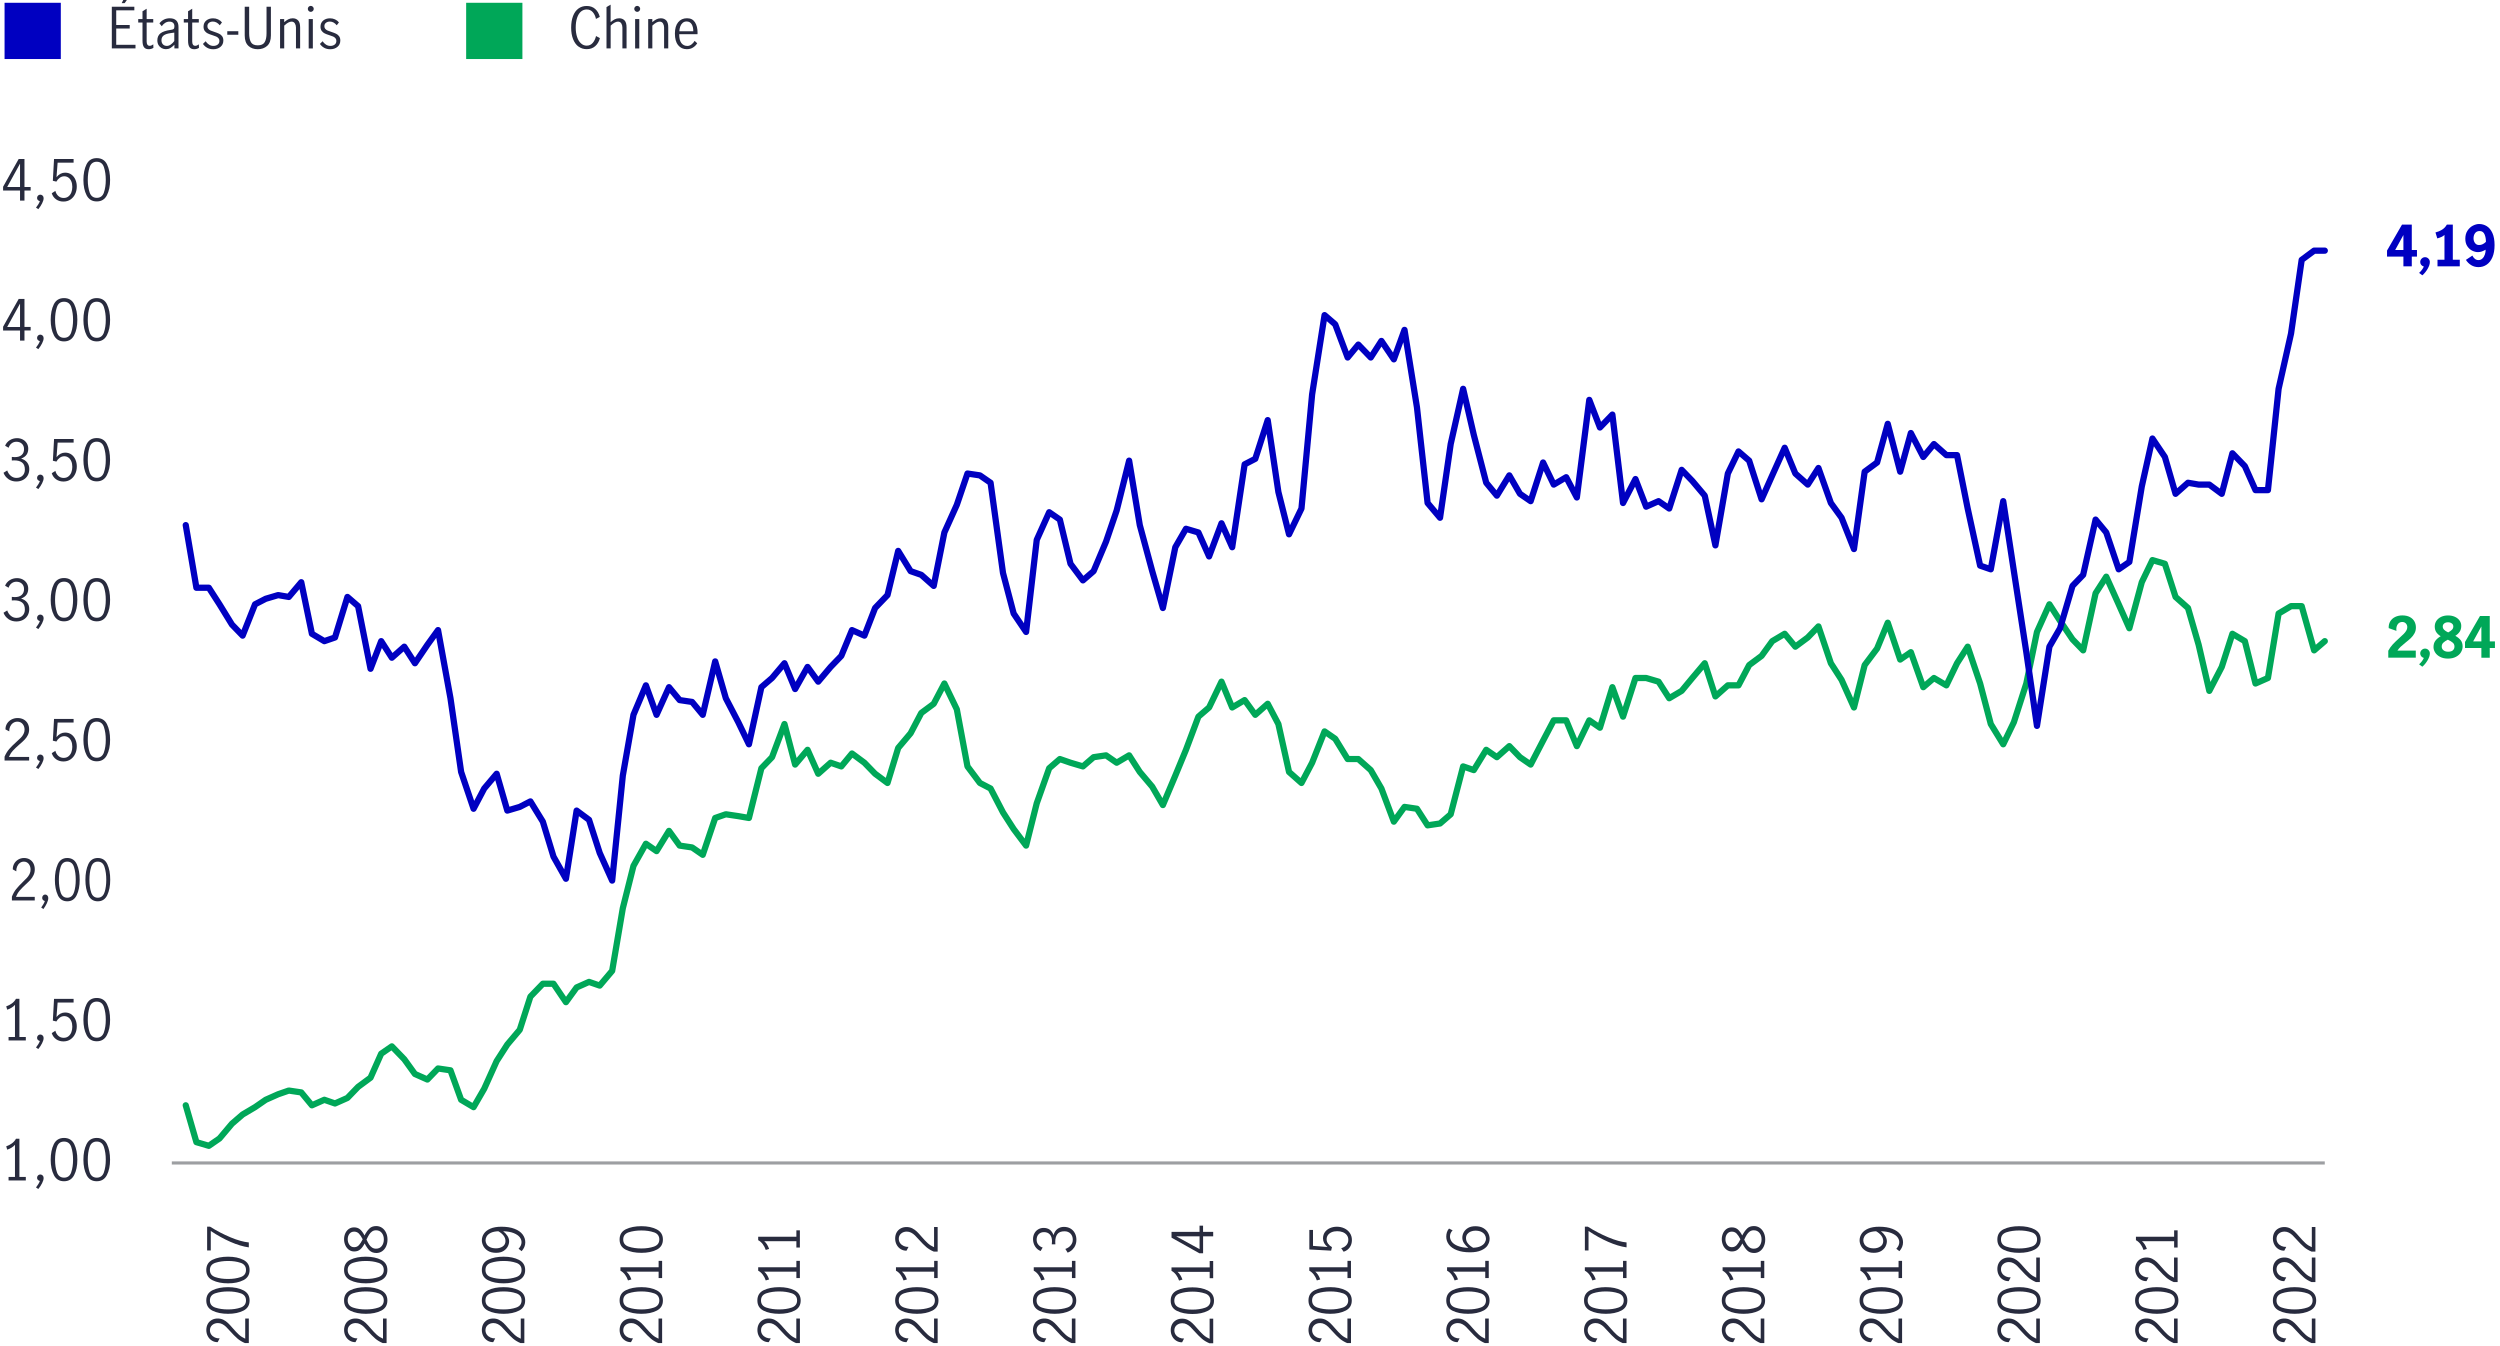 <?xml version="1.0" encoding="UTF-8"?><svg id="Chart_1" xmlns="http://www.w3.org/2000/svg" viewBox="0 0 800 430.84"><defs><style>.cls-1{stroke:#9d9fa2;}.cls-1,.cls-2,.cls-3{fill:none;stroke-linejoin:round;}.cls-4{fill:#00a758;}.cls-5{fill:#0000c1;}.cls-6{fill:#282b3e;}.cls-2{stroke:#0000c1;}.cls-2,.cls-3{stroke-linecap:round;stroke-width:2px;}.cls-3{stroke:#00a758;}</style></defs><g><path class="cls-6" d="M6.41,60.97H.99v-1.21l4.99-8.89h1.85v8.96h1.98v1.13h-1.98v3.24h-1.42v-3.24Zm0-1.13v-7.45h-.02l-4.09,7.45H6.41Z"/><path class="cls-6" d="M12.76,64.37c-.25-.06-.47-.18-.64-.35s-.26-.39-.26-.66c0-.3,.1-.55,.3-.76,.2-.2,.44-.31,.73-.31s.55,.11,.76,.32,.31,.48,.31,.8c0,.47-.16,1.02-.49,1.67-.32,.64-.73,1.26-1.21,1.86l-.74-.49c.62-.79,1.04-1.49,1.24-2.09Z"/><path class="cls-6" d="M17.96,63.8c-.66-.46-1.13-1.11-1.4-1.95l1.15-.77c.18,.7,.51,1.25,.98,1.66,.47,.41,1.03,.61,1.67,.61s1.13-.17,1.55-.5c.42-.34,.73-.77,.93-1.31s.3-1.12,.3-1.73c0-.7-.11-1.3-.34-1.82-.23-.52-.54-.91-.93-1.18-.39-.27-.83-.4-1.31-.4-.53,0-1.01,.16-1.46,.49-.44,.32-.8,.73-1.06,1.22l-1.13-.27,.38-6.97h6.26v1.17h-5.11l-.36,4.64c.78-.96,1.7-1.44,2.75-1.44,.79,0,1.47,.21,2.03,.62,.56,.41,.99,.96,1.28,1.64,.29,.68,.43,1.4,.43,2.17,0,.86-.17,1.67-.52,2.4-.35,.74-.85,1.33-1.49,1.76-.65,.44-1.4,.66-2.27,.66s-1.66-.23-2.32-.69Z"/><path class="cls-6" d="M27.71,62.48c-.68-1.32-1.02-2.96-1.02-4.91s.33-3.62,.99-4.96c.66-1.34,1.75-2.01,3.28-2.01s2.63,.67,3.29,2.01c.65,1.34,.98,2.99,.98,4.96s-.34,3.59-1.02,4.91c-.68,1.32-1.76,1.98-3.25,1.98s-2.57-.66-3.25-1.98Zm5.55-.91c.4-1.16,.59-2.49,.59-4s-.2-2.87-.58-4.05c-.39-1.18-1.16-1.76-2.31-1.76s-1.91,.59-2.29,1.76c-.39,1.18-.58,2.53-.58,4.05s.2,2.85,.59,4c.4,1.16,1.16,1.74,2.29,1.74s1.91-.58,2.3-1.74Z"/></g><g><path class="cls-6" d="M6.41,105.76H.99v-1.21l4.99-8.89h1.85v8.96h1.98v1.13h-1.98v3.24h-1.42v-3.24Zm0-1.13v-7.45h-.02l-4.09,7.45H6.41Z"/><path class="cls-6" d="M12.76,109.16c-.25-.06-.47-.18-.64-.35s-.26-.39-.26-.66c0-.3,.1-.55,.3-.76,.2-.2,.44-.31,.73-.31s.55,.11,.76,.32,.31,.48,.31,.8c0,.47-.16,1.02-.49,1.67-.32,.64-.73,1.26-1.21,1.86l-.74-.49c.62-.79,1.04-1.49,1.24-2.09Z"/><path class="cls-6" d="M17.24,107.27c-.68-1.32-1.02-2.96-1.02-4.91s.33-3.62,.99-4.96c.66-1.34,1.75-2.01,3.28-2.01s2.63,.67,3.28,2.01c.65,1.34,.98,2.99,.98,4.96s-.34,3.59-1.02,4.91c-.68,1.32-1.76,1.98-3.25,1.98s-2.57-.66-3.25-1.98Zm5.55-.91c.4-1.16,.59-2.49,.59-4s-.2-2.87-.58-4.05c-.39-1.18-1.16-1.76-2.31-1.76s-1.91,.59-2.29,1.76c-.39,1.18-.58,2.53-.58,4.05s.2,2.85,.59,4c.4,1.16,1.16,1.74,2.29,1.74s1.91-.58,2.3-1.74Z"/><path class="cls-6" d="M27.71,107.27c-.68-1.32-1.02-2.96-1.02-4.91s.33-3.62,.99-4.96c.66-1.34,1.75-2.01,3.28-2.01s2.63,.67,3.29,2.01c.65,1.34,.98,2.99,.98,4.96s-.34,3.59-1.02,4.91c-.68,1.32-1.76,1.98-3.25,1.98s-2.57-.66-3.25-1.98Zm5.55-.91c.4-1.16,.59-2.49,.59-4s-.2-2.87-.58-4.05c-.39-1.18-1.16-1.76-2.31-1.76s-1.91,.59-2.29,1.76c-.39,1.18-.58,2.53-.58,4.05s.2,2.85,.59,4c.4,1.16,1.16,1.74,2.29,1.74s1.91-.58,2.3-1.74Z"/></g><g><path class="cls-6" d="M2.72,198.11c-.74-.49-1.28-1.17-1.6-2.03l1.19-.74c.24,.7,.62,1.27,1.14,1.71s1.12,.67,1.79,.67c.82,0,1.47-.24,1.97-.72s.75-1.13,.75-1.94c0-1.06-.3-1.81-.9-2.27-.6-.46-1.44-.68-2.52-.68-.32,0-.58,.01-.76,.04v-1.15c.29,.05,.61,.07,.97,.07,.95,0,1.67-.23,2.18-.68,.5-.46,.76-1.07,.76-1.84s-.22-1.31-.67-1.75c-.44-.43-1.04-.65-1.78-.65-.6,0-1.12,.18-1.58,.55-.45,.37-.75,.83-.91,1.38l-1.12-.65c.29-.73,.77-1.32,1.46-1.76,.68-.44,1.47-.67,2.36-.67,.68,0,1.3,.15,1.84,.44s.97,.7,1.28,1.21c.31,.52,.46,1.09,.46,1.73,0,.76-.18,1.39-.54,1.91-.36,.52-.94,.94-1.75,1.26,.85,.24,1.5,.66,1.95,1.25,.45,.59,.67,1.29,.67,2.08s-.18,1.51-.54,2.11c-.36,.6-.85,1.06-1.48,1.39-.63,.32-1.34,.49-2.13,.49-.92,0-1.76-.25-2.5-.74Z"/><path class="cls-6" d="M12.76,198.74c-.25-.06-.47-.18-.64-.35s-.26-.39-.26-.66c0-.3,.1-.55,.3-.76,.2-.2,.44-.31,.73-.31s.55,.11,.76,.32,.31,.48,.31,.8c0,.47-.16,1.02-.49,1.67-.32,.64-.73,1.26-1.21,1.86l-.74-.49c.62-.79,1.04-1.49,1.24-2.09Z"/><path class="cls-6" d="M17.24,196.85c-.68-1.32-1.02-2.96-1.02-4.91s.33-3.62,.99-4.96c.66-1.34,1.75-2.01,3.28-2.01s2.63,.67,3.28,2.01c.65,1.34,.98,2.99,.98,4.96s-.34,3.59-1.02,4.91c-.68,1.32-1.76,1.98-3.25,1.98s-2.57-.66-3.25-1.98Zm5.55-.91c.4-1.16,.59-2.49,.59-4s-.2-2.87-.58-4.05c-.39-1.18-1.16-1.76-2.31-1.76s-1.91,.59-2.29,1.76c-.39,1.18-.58,2.53-.58,4.05s.2,2.85,.59,4c.4,1.16,1.16,1.74,2.29,1.74s1.91-.58,2.3-1.74Z"/><path class="cls-6" d="M27.71,196.85c-.68-1.32-1.02-2.96-1.02-4.91s.33-3.62,.99-4.96c.66-1.34,1.75-2.01,3.28-2.01s2.63,.67,3.29,2.01c.65,1.34,.98,2.99,.98,4.96s-.34,3.59-1.02,4.91c-.68,1.32-1.76,1.98-3.25,1.98s-2.57-.66-3.25-1.98Zm5.55-.91c.4-1.16,.59-2.49,.59-4s-.2-2.87-.58-4.05c-.39-1.18-1.16-1.76-2.31-1.76s-1.91,.59-2.29,1.76c-.39,1.18-.58,2.53-.58,4.05s.2,2.85,.59,4c.4,1.16,1.16,1.74,2.29,1.74s1.91-.58,2.3-1.74Z"/></g><g><path class="cls-6" d="M2.72,153.32c-.74-.49-1.28-1.17-1.6-2.03l1.19-.74c.24,.7,.62,1.27,1.14,1.71,.52,.44,1.12,.67,1.79,.67,.82,0,1.47-.24,1.97-.72s.75-1.13,.75-1.94c0-1.06-.3-1.81-.9-2.27s-1.44-.68-2.52-.68c-.32,0-.58,.01-.76,.04v-1.15c.29,.05,.61,.07,.97,.07,.95,0,1.67-.23,2.18-.68s.76-1.07,.76-1.84-.22-1.31-.67-1.75-1.04-.65-1.78-.65c-.6,0-1.12,.18-1.57,.55-.45,.37-.75,.83-.91,1.38l-1.12-.65c.29-.73,.77-1.32,1.46-1.76s1.47-.67,2.36-.67c.68,0,1.3,.15,1.84,.44s.97,.7,1.28,1.21c.31,.52,.46,1.09,.46,1.73,0,.76-.18,1.39-.54,1.91-.36,.52-.94,.94-1.75,1.26,.85,.24,1.5,.66,1.95,1.25,.45,.59,.67,1.29,.67,2.08s-.18,1.51-.54,2.11-.86,1.06-1.49,1.39c-.63,.32-1.34,.49-2.13,.49-.92,0-1.76-.25-2.5-.74Z"/><path class="cls-6" d="M12.76,153.95c-.25-.06-.46-.18-.64-.35s-.26-.39-.26-.66c0-.3,.1-.55,.3-.76,.2-.2,.44-.31,.73-.31s.55,.11,.76,.32,.31,.48,.31,.8c0,.47-.16,1.02-.49,1.67-.32,.64-.73,1.26-1.21,1.86l-.74-.49c.62-.79,1.04-1.49,1.24-2.09Z"/><path class="cls-6" d="M17.96,153.39c-.66-.46-1.13-1.11-1.4-1.95l1.15-.77c.18,.7,.51,1.25,.98,1.66,.47,.41,1.03,.61,1.67,.61s1.13-.17,1.55-.5c.42-.34,.73-.77,.93-1.31,.2-.54,.3-1.12,.3-1.73,0-.7-.11-1.3-.34-1.82-.23-.52-.54-.91-.93-1.18-.39-.27-.83-.4-1.3-.4-.53,0-1.01,.16-1.46,.49-.44,.32-.8,.73-1.06,1.22l-1.13-.27,.38-6.97h6.26v1.17h-5.11l-.36,4.64c.78-.96,1.7-1.44,2.75-1.44,.79,0,1.47,.21,2.03,.62,.56,.41,.99,.96,1.28,1.64,.29,.68,.43,1.4,.43,2.17,0,.86-.17,1.67-.52,2.4-.35,.74-.85,1.33-1.49,1.76-.65,.44-1.4,.66-2.27,.66s-1.66-.23-2.32-.69Z"/><path class="cls-6" d="M27.71,152.06c-.68-1.32-1.02-2.96-1.02-4.91s.33-3.62,.99-4.96c.66-1.34,1.75-2.01,3.28-2.01s2.63,.67,3.28,2.01c.65,1.34,.98,2.99,.98,4.96s-.34,3.59-1.02,4.91c-.68,1.32-1.76,1.98-3.25,1.98s-2.57-.66-3.25-1.98Zm5.55-.91c.4-1.16,.59-2.49,.59-4s-.2-2.87-.58-4.05c-.39-1.18-1.16-1.76-2.31-1.76s-1.91,.59-2.29,1.76c-.39,1.18-.58,2.53-.58,4.05s.2,2.85,.59,4c.4,1.16,1.16,1.74,2.29,1.74s1.91-.58,2.3-1.74Z"/></g><g><path class="cls-6" d="M2.94,239.7c.59-.68,1.35-1.44,2.28-2.27,.61-.54,1.09-.99,1.44-1.35s.64-.76,.86-1.19c.23-.43,.34-.9,.34-1.4,0-.72-.21-1.33-.63-1.82-.42-.49-.98-.74-1.67-.74-.53,0-.99,.15-1.4,.44-.4,.29-.71,.68-.92,1.15-.21,.47-.3,.98-.28,1.52l-1.21-.63c-.01-.67,.15-1.28,.49-1.84,.34-.55,.8-.99,1.4-1.31,.59-.32,1.26-.49,1.99-.49s1.41,.16,1.97,.48c.56,.32,.98,.75,1.28,1.3,.29,.55,.44,1.17,.44,1.85s-.14,1.28-.41,1.83-.62,1.03-1.03,1.46c-.41,.43-.97,.94-1.67,1.54-.85,.73-1.54,1.39-2.07,1.97-.53,.58-.95,1.25-1.28,2.01h6.46v1.15H1.46v-1.22c.4-.95,.89-1.76,1.49-2.45Z"/><path class="cls-6" d="M12.76,243.53c-.25-.06-.47-.18-.64-.35s-.26-.39-.26-.66c0-.3,.1-.55,.3-.76,.2-.2,.44-.31,.73-.31s.55,.11,.76,.32,.31,.48,.31,.8c0,.47-.16,1.02-.49,1.67-.32,.64-.73,1.26-1.21,1.86l-.74-.49c.62-.79,1.04-1.49,1.24-2.09Z"/><path class="cls-6" d="M17.96,242.97c-.66-.46-1.13-1.11-1.4-1.95l1.15-.77c.18,.7,.51,1.25,.98,1.66,.47,.41,1.03,.61,1.67,.61s1.13-.17,1.55-.5c.42-.34,.73-.77,.93-1.31s.3-1.12,.3-1.73c0-.7-.11-1.3-.34-1.82-.23-.52-.54-.91-.93-1.18-.39-.27-.83-.4-1.31-.4-.53,0-1.01,.16-1.46,.49-.44,.32-.8,.73-1.06,1.22l-1.13-.27,.38-6.97h6.26v1.17h-5.11l-.36,4.64c.78-.96,1.7-1.44,2.75-1.44,.79,0,1.47,.21,2.03,.62,.56,.41,.99,.96,1.28,1.64,.29,.68,.43,1.4,.43,2.17,0,.86-.17,1.67-.52,2.4-.35,.74-.85,1.33-1.49,1.76-.65,.44-1.4,.66-2.27,.66s-1.66-.23-2.32-.69Z"/><path class="cls-6" d="M27.71,241.64c-.68-1.32-1.02-2.96-1.02-4.91s.33-3.62,.99-4.96c.66-1.34,1.75-2.01,3.28-2.01s2.63,.67,3.29,2.01c.65,1.34,.98,2.99,.98,4.96s-.34,3.59-1.02,4.91c-.68,1.32-1.76,1.98-3.25,1.98s-2.57-.66-3.25-1.98Zm5.55-.91c.4-1.16,.59-2.49,.59-4s-.2-2.87-.58-4.05c-.39-1.18-1.16-1.76-2.31-1.76s-1.91,.59-2.29,1.76c-.39,1.18-.58,2.53-.58,4.05s.2,2.85,.59,4c.4,1.16,1.16,1.74,2.29,1.74s1.91-.58,2.3-1.74Z"/></g><g><path class="cls-6" d="M4.79,331.84v-10.3c-.56,.67-1.39,1.19-2.48,1.57l-.32-1.08c.67-.22,1.28-.53,1.84-.95,.55-.41,.98-.9,1.28-1.47h1.1v12.22h2.05v1.12H2.74v-1.12h2.05Z"/><path class="cls-6" d="M12.76,333.12c-.25-.06-.47-.18-.64-.35-.17-.17-.26-.39-.26-.66,0-.3,.1-.55,.3-.76s.44-.31,.73-.31,.55,.11,.76,.32,.31,.48,.31,.8c0,.47-.16,1.02-.49,1.67-.32,.64-.73,1.26-1.21,1.86l-.74-.49c.62-.79,1.04-1.49,1.24-2.09Z"/><path class="cls-6" d="M17.96,332.55c-.66-.46-1.13-1.11-1.4-1.95l1.15-.77c.18,.7,.51,1.25,.98,1.66,.47,.41,1.03,.61,1.67,.61s1.13-.17,1.55-.5c.42-.34,.73-.77,.93-1.31s.3-1.12,.3-1.73c0-.7-.11-1.3-.34-1.82-.23-.52-.54-.91-.93-1.18-.39-.27-.83-.4-1.31-.4-.53,0-1.01,.16-1.46,.49-.44,.32-.8,.73-1.06,1.22l-1.13-.27,.38-6.97h6.26v1.17h-5.11l-.36,4.64c.78-.96,1.7-1.44,2.75-1.44,.79,0,1.47,.21,2.03,.62,.56,.41,.99,.96,1.28,1.64s.43,1.4,.43,2.17c0,.86-.17,1.67-.52,2.4s-.85,1.33-1.49,1.76c-.65,.44-1.4,.66-2.27,.66s-1.66-.23-2.32-.69Z"/><path class="cls-6" d="M27.71,331.23c-.68-1.32-1.02-2.96-1.02-4.91s.33-3.62,.99-4.96c.66-1.34,1.75-2.01,3.28-2.01s2.63,.67,3.29,2.01c.65,1.34,.98,2.99,.98,4.96s-.34,3.59-1.02,4.91c-.68,1.32-1.76,1.98-3.25,1.98s-2.57-.66-3.25-1.98Zm5.55-.91c.4-1.16,.59-2.49,.59-4s-.2-2.87-.58-4.05c-.39-1.18-1.16-1.76-2.31-1.76s-1.91,.59-2.29,1.76c-.39,1.18-.58,2.53-.58,4.05s.2,2.85,.59,4c.4,1.16,1.16,1.74,2.29,1.74s1.91-.58,2.3-1.74Z"/></g><g><path class="cls-4" d="M765.65,206.24c.54-.58,1.25-1.28,2.14-2.08,.59-.53,1.05-.96,1.39-1.3,.34-.34,.61-.69,.83-1.05,.22-.37,.32-.74,.32-1.12,0-.47-.15-.86-.45-1.18-.3-.32-.68-.48-1.15-.48-.59,0-1.05,.22-1.4,.66-.34,.44-.51,.99-.51,1.65,0,.12,.01,.3,.04,.54l-2.48-.88c-.04-.84,.13-1.57,.51-2.18,.38-.61,.9-1.08,1.57-1.4,.67-.32,1.42-.49,2.25-.49,.97,0,1.78,.17,2.44,.52,.65,.35,1.14,.82,1.46,1.4s.48,1.24,.48,1.96c0,.67-.15,1.29-.45,1.84-.3,.56-.67,1.05-1.12,1.48-.44,.43-1.03,.93-1.75,1.5-.66,.53-1.19,.98-1.58,1.35s-.73,.77-1.01,1.21h5.87v2.27h-8.8v-2.23c.4-.74,.86-1.41,1.4-1.99Z"/><path class="cls-4" d="M775.06,211.53c.26-.36,.45-.69,.56-.99-.34-.1-.61-.27-.83-.53-.22-.26-.32-.56-.32-.91,0-.42,.15-.78,.46-1.09s.67-.46,1.09-.46,.78,.15,1.08,.46c.3,.31,.45,.67,.45,1.09,0,.64-.24,1.37-.73,2.21-.49,.83-1.05,1.51-1.68,2.04l-1.03-.77c.37-.34,.69-.68,.95-1.04Z"/><path class="cls-4" d="M787.42,204.86c.41,.53,.62,1.21,.62,2.03,0,.62-.18,1.23-.53,1.83s-.89,1.08-1.6,1.46-1.57,.57-2.56,.57-1.83-.19-2.53-.56c-.7-.37-1.23-.84-1.58-1.41-.35-.57-.52-1.14-.52-1.72,0-.82,.2-1.49,.61-2.03,.41-.54,.97-1.02,1.69-1.44-.6-.36-1.07-.79-1.4-1.28s-.5-1.1-.5-1.84c0-.68,.18-1.29,.55-1.83,.37-.53,.87-.95,1.51-1.25,.64-.3,1.37-.45,2.19-.45s1.51,.14,2.15,.42c.64,.28,1.15,.68,1.52,1.19,.37,.51,.56,1.09,.56,1.74,0,.73-.17,1.35-.5,1.85s-.79,.94-1.4,1.32c.73,.41,1.31,.88,1.72,1.41Zm-2.52,3.25c.35-.29,.53-.7,.53-1.22s-.18-.92-.54-1.23c-.36-.32-.89-.64-1.58-.96-.64,.31-1.12,.64-1.46,.97s-.5,.74-.5,1.22c0,.5,.19,.91,.58,1.21,.38,.3,.87,.45,1.46,.45,.66,0,1.17-.14,1.52-.43Zm-2.78-6.58c.3,.29,.73,.58,1.3,.85,.53-.29,.93-.58,1.22-.87,.28-.29,.42-.65,.42-1.05s-.16-.72-.48-.96c-.32-.25-.72-.37-1.21-.37s-.9,.12-1.21,.37c-.32,.25-.48,.57-.48,.96,0,.42,.15,.78,.45,1.07Z"/><path class="cls-4" d="M794.04,207.37h-5.24v-1.94l4.79-8.3h3.13v8.12h1.66v2.12h-1.66v3.1h-2.68v-3.1Zm0-2.12v-4.73h-.04l-2.59,4.73h2.63Z"/></g><g><path class="cls-5" d="M769.09,82.12h-5.24v-1.94l4.79-8.3h3.13v8.12h1.66v2.12h-1.66v3.1h-2.68v-3.1Zm0-2.12v-4.73h-.04l-2.59,4.73h2.63Z"/><path class="cls-5" d="M775.06,86.28c.26-.36,.45-.69,.56-.99-.34-.1-.61-.27-.83-.53-.22-.26-.32-.56-.32-.91,0-.42,.15-.78,.46-1.09s.67-.46,1.09-.46,.78,.15,1.08,.46c.3,.31,.45,.67,.45,1.09,0,.64-.24,1.37-.73,2.21-.49,.83-1.05,1.51-1.68,2.04l-1.03-.77c.37-.34,.69-.68,.95-1.04Z"/><path class="cls-5" d="M782.23,83.11v-7.94c-.25,.24-.58,.46-1,.66-.41,.2-.85,.35-1.3,.46l-.58-1.91c.74-.18,1.44-.47,2.09-.87,.65-.4,1.16-.94,1.55-1.63h1.91v11.23h2.23v2.11h-7.13v-2.11h2.23Z"/><path class="cls-5" d="M790.79,84.85c-.69-.42-1.26-.98-1.7-1.69l2.07-1.37c.19,.41,.46,.75,.79,1.03,.34,.28,.72,.41,1.15,.41,.5,0,.93-.17,1.29-.52s.61-.78,.78-1.3c.17-.52,.25-1.02,.23-1.51-.44,.25-.86,.44-1.24,.58-.38,.13-.79,.2-1.22,.2-.6,0-1.21-.16-1.84-.47-.62-.31-1.15-.79-1.57-1.43s-.63-1.44-.63-2.39c0-1.01,.23-1.87,.7-2.58,.47-.71,1.04-1.25,1.73-1.6s1.34-.53,1.98-.53c.89,0,1.7,.23,2.45,.69s1.35,1.2,1.81,2.2c.46,1.01,.69,2.29,.69,3.85s-.23,2.83-.68,3.89c-.46,1.06-1.07,1.85-1.85,2.38-.78,.53-1.65,.79-2.61,.79-.86,0-1.64-.21-2.33-.63Zm3.66-6.7c.35-.17,.7-.42,1.04-.75,.02-.86-.12-1.66-.42-2.38s-.83-1.09-1.58-1.09c-.64,0-1.12,.22-1.46,.67-.34,.44-.5,1-.5,1.67,0,.58,.16,1.08,.47,1.5,.31,.43,.75,.64,1.31,.64,.41,0,.79-.09,1.13-.26Z"/></g><g><path class="cls-6" d="M5.19,284.49c.55-.68,1.26-1.44,2.12-2.27,.57-.54,1.02-.99,1.34-1.35,.32-.36,.59-.76,.81-1.19s.32-.9,.32-1.4c0-.72-.2-1.33-.59-1.82-.39-.49-.91-.74-1.56-.74-.49,0-.93,.15-1.3,.44-.38,.29-.66,.68-.86,1.15-.2,.47-.28,.98-.26,1.52l-1.12-.63c-.01-.67,.14-1.28,.45-1.84,.31-.55,.75-.99,1.3-1.31s1.17-.49,1.85-.49,1.32,.16,1.84,.48c.52,.32,.92,.75,1.19,1.3,.27,.55,.41,1.17,.41,1.85s-.13,1.28-.39,1.83-.58,1.03-.96,1.46c-.38,.43-.9,.94-1.56,1.54-.79,.73-1.44,1.39-1.93,1.97-.49,.58-.89,1.25-1.19,2.01h6.02v1.15H3.81v-1.22c.37-.95,.83-1.76,1.38-2.45Z"/><path class="cls-6" d="M14.34,288.33c-.23-.06-.43-.18-.6-.35s-.24-.39-.24-.66c0-.3,.09-.55,.28-.76,.18-.2,.41-.31,.68-.31s.51,.11,.7,.32c.19,.21,.29,.48,.29,.8,0,.47-.15,1.02-.45,1.67-.3,.64-.68,1.26-1.12,1.86l-.69-.49c.58-.79,.97-1.49,1.16-2.09Z"/><path class="cls-6" d="M18.51,286.44c-.63-1.32-.95-2.96-.95-4.91s.31-3.62,.92-4.96c.61-1.34,1.63-2.01,3.05-2.01s2.45,.67,3.06,2.01c.61,1.34,.91,2.99,.91,4.96s-.32,3.59-.95,4.91c-.63,1.32-1.64,1.98-3.03,1.98s-2.4-.66-3.03-1.98Zm5.18-.91c.37-1.16,.55-2.49,.55-4s-.18-2.87-.55-4.05c-.36-1.18-1.08-1.76-2.16-1.76s-1.78,.59-2.14,1.76c-.36,1.18-.55,2.53-.55,4.05s.18,2.85,.55,4c.37,1.16,1.08,1.74,2.13,1.74s1.78-.58,2.15-1.74Z"/><path class="cls-6" d="M28.28,286.44c-.63-1.32-.95-2.96-.95-4.91s.31-3.62,.92-4.96c.61-1.34,1.63-2.01,3.05-2.01s2.45,.67,3.06,2.01c.61,1.34,.91,2.99,.91,4.96s-.32,3.59-.95,4.91c-.63,1.32-1.64,1.98-3.03,1.98s-2.4-.66-3.03-1.98Zm5.18-.91c.37-1.16,.55-2.49,.55-4s-.18-2.87-.55-4.05c-.36-1.18-1.08-1.76-2.16-1.76s-1.78,.59-2.14,1.76c-.36,1.18-.55,2.53-.55,4.05s.18,2.85,.55,4c.37,1.16,1.08,1.74,2.13,1.74s1.78-.58,2.15-1.74Z"/></g><g><path class="cls-6" d="M75.95,428.3c-.68-.59-1.44-1.35-2.27-2.28-.54-.61-.99-1.09-1.35-1.44-.36-.35-.76-.64-1.19-.86-.43-.23-.9-.34-1.4-.34-.72,0-1.33,.21-1.82,.63s-.74,.98-.74,1.67c0,.53,.15,.99,.44,1.4,.29,.4,.68,.71,1.15,.92,.47,.21,.98,.3,1.52,.28l-.63,1.21c-.67,.01-1.28-.15-1.84-.49s-.99-.8-1.31-1.4c-.32-.59-.49-1.26-.49-1.99s.16-1.41,.48-1.97c.32-.56,.75-.98,1.31-1.28s1.17-.44,1.85-.44,1.28,.14,1.83,.41c.55,.28,1.03,.62,1.46,1.03,.43,.41,.94,.97,1.54,1.67,.73,.85,1.39,1.54,1.97,2.07,.58,.53,1.25,.95,2.01,1.28v-6.46h1.15v7.87h-1.22c-.95-.4-1.76-.89-2.45-1.48Z"/><path class="cls-6" d="M77.89,419.4c-1.32,.68-2.96,1.02-4.91,1.02s-3.62-.33-4.96-.99c-1.34-.66-2.01-1.75-2.01-3.28s.67-2.63,2.01-3.28c1.34-.65,2.99-.98,4.96-.98s3.59,.34,4.91,1.02c1.32,.68,1.98,1.76,1.98,3.25s-.66,2.57-1.98,3.25Zm-.91-5.55c-1.16-.4-2.49-.59-4-.59s-2.87,.2-4.05,.58c-1.18,.39-1.76,1.16-1.76,2.31s.59,1.91,1.76,2.29c1.18,.39,2.53,.58,4.05,.58s2.85-.2,4-.59,1.74-1.16,1.74-2.29-.58-1.91-1.74-2.3Z"/><path class="cls-6" d="M77.89,409.65c-1.32,.68-2.96,1.02-4.91,1.02s-3.62-.33-4.96-.99c-1.34-.66-2.01-1.75-2.01-3.28s.67-2.63,2.01-3.28c1.34-.65,2.99-.98,4.96-.98s3.59,.34,4.91,1.02c1.32,.68,1.98,1.76,1.98,3.25s-.66,2.57-1.98,3.25Zm-.91-5.55c-1.16-.4-2.49-.59-4-.59s-2.87,.2-4.05,.58c-1.18,.39-1.76,1.16-1.76,2.31s.59,1.91,1.76,2.29c1.18,.39,2.53,.58,4.05,.58s2.85-.2,4-.59,1.74-1.16,1.74-2.29-.58-1.91-1.74-2.3Z"/><path class="cls-6" d="M73.74,397.39c-2.12-.93-4.21-2.09-6.29-3.48v6.23h-1.17v-7.6h.94c2.12,1.33,4.31,2.47,6.56,3.41,2.25,.94,4.2,1.48,5.84,1.63v1.58c-1.8-.25-3.76-.84-5.88-1.77Z"/></g><g><path class="cls-6" d="M120.04,428.3c-.68-.59-1.44-1.35-2.27-2.28-.54-.61-.99-1.09-1.35-1.44-.36-.35-.76-.64-1.19-.86-.43-.23-.9-.34-1.4-.34-.72,0-1.33,.21-1.82,.63s-.74,.98-.74,1.67c0,.53,.15,.99,.44,1.4,.29,.4,.68,.71,1.15,.92,.47,.21,.98,.3,1.52,.28l-.63,1.21c-.67,.01-1.28-.15-1.84-.49s-.99-.8-1.31-1.4c-.32-.59-.49-1.26-.49-1.99s.16-1.41,.48-1.97c.32-.56,.75-.98,1.31-1.28s1.17-.44,1.85-.44,1.28,.14,1.83,.41c.55,.28,1.03,.62,1.46,1.03,.43,.41,.94,.97,1.54,1.67,.73,.85,1.39,1.54,1.97,2.07,.58,.53,1.25,.95,2.01,1.28v-6.46h1.15v7.87h-1.22c-.95-.4-1.76-.89-2.45-1.48Z"/><path class="cls-6" d="M121.98,419.4c-1.32,.68-2.96,1.02-4.91,1.02s-3.62-.33-4.96-.99c-1.34-.66-2.01-1.75-2.01-3.28s.67-2.63,2.01-3.28c1.34-.65,2.99-.98,4.96-.98s3.59,.34,4.91,1.02c1.32,.68,1.98,1.76,1.98,3.25s-.66,2.57-1.98,3.25Zm-.91-5.55c-1.16-.4-2.49-.59-4-.59s-2.87,.2-4.05,.58c-1.18,.39-1.76,1.16-1.76,2.31s.59,1.91,1.76,2.29c1.18,.39,2.53,.58,4.05,.58s2.85-.2,4-.59,1.74-1.16,1.74-2.29-.58-1.91-1.74-2.3Z"/><path class="cls-6" d="M121.98,409.65c-1.32,.68-2.96,1.02-4.91,1.02s-3.62-.33-4.96-.99c-1.34-.66-2.01-1.75-2.01-3.28s.67-2.63,2.01-3.28c1.34-.65,2.99-.98,4.96-.98s3.59,.34,4.91,1.02c1.32,.68,1.98,1.76,1.98,3.25s-.66,2.57-1.98,3.25Zm-.91-5.55c-1.16-.4-2.49-.59-4-.59s-2.87,.2-4.05,.58c-1.18,.39-1.76,1.16-1.76,2.31s.59,1.91,1.76,2.29c1.18,.39,2.53,.58,4.05,.58s2.85-.2,4-.59,1.74-1.16,1.74-2.29-.58-1.91-1.74-2.3Z"/><path class="cls-6" d="M118.2,393.13c.55-.53,1.28-.79,2.18-.79,.71,0,1.33,.19,1.88,.57,.55,.38,.97,.9,1.28,1.56s.46,1.39,.46,2.2-.15,1.5-.44,2.15c-.29,.65-.71,1.17-1.25,1.56-.54,.38-1.16,.58-1.85,.58-.91,0-1.65-.27-2.21-.8-.56-.53-1.08-1.29-1.56-2.26-.42,.82-.89,1.45-1.4,1.9s-1.16,.67-1.95,.67c-.64,0-1.2-.18-1.7-.55-.5-.37-.88-.85-1.14-1.45s-.4-1.24-.4-1.91,.13-1.31,.39-1.89c.26-.58,.63-1.04,1.11-1.39,.48-.35,1.05-.52,1.71-.52,.79,0,1.44,.23,1.95,.68,.51,.46,.97,1.09,1.38,1.91,.49-.95,1.01-1.69,1.57-2.21Zm-3.35,5.33c.4-.43,.8-1.06,1.21-1.89-.4-.79-.8-1.4-1.21-1.82-.41-.42-.92-.63-1.53-.63s-1.12,.23-1.49,.69-.56,1.05-.56,1.75,.18,1.26,.54,1.77c.36,.51,.86,.77,1.51,.77s1.13-.22,1.53-.65Zm7.32-3.92c-.44-.56-1.05-.85-1.84-.85-.5,0-.94,.13-1.3,.4-.36,.26-.67,.6-.92,1-.25,.4-.53,.93-.83,1.59,.29,.62,.56,1.13,.81,1.53s.56,.72,.93,.98c.37,.26,.8,.39,1.29,.39,.79,0,1.41-.28,1.85-.85,.44-.56,.67-1.27,.67-2.11s-.22-1.52-.66-2.09Z"/></g><g><path class="cls-6" d="M164.12,428.3c-.68-.59-1.44-1.35-2.27-2.28-.54-.61-.99-1.09-1.35-1.44-.36-.35-.76-.64-1.19-.86-.43-.23-.9-.34-1.4-.34-.72,0-1.33,.21-1.82,.63s-.74,.98-.74,1.67c0,.53,.15,.99,.44,1.4,.29,.4,.68,.71,1.15,.92,.47,.21,.98,.3,1.52,.28l-.63,1.21c-.67,.01-1.28-.15-1.84-.49s-.99-.8-1.31-1.4c-.32-.59-.49-1.26-.49-1.99s.16-1.41,.48-1.97c.32-.56,.75-.98,1.31-1.28s1.17-.44,1.85-.44,1.28,.14,1.83,.41c.55,.28,1.03,.62,1.46,1.03,.43,.41,.94,.97,1.54,1.67,.73,.85,1.39,1.54,1.97,2.07,.58,.53,1.25,.95,2.01,1.28v-6.46h1.15v7.87h-1.22c-.95-.4-1.76-.89-2.45-1.48Z"/><path class="cls-6" d="M166.07,419.4c-1.32,.68-2.96,1.02-4.91,1.02s-3.62-.33-4.96-.99c-1.34-.66-2.01-1.75-2.01-3.28s.67-2.63,2.01-3.28c1.34-.65,2.99-.98,4.96-.98s3.59,.34,4.91,1.02c1.32,.68,1.98,1.76,1.98,3.25s-.66,2.57-1.98,3.25Zm-.91-5.55c-1.16-.4-2.49-.59-4-.59s-2.87,.2-4.05,.58c-1.18,.39-1.76,1.16-1.76,2.31s.59,1.91,1.76,2.29c1.18,.39,2.53,.58,4.05,.58s2.85-.2,4-.59,1.74-1.16,1.74-2.29-.58-1.91-1.74-2.3Z"/><path class="cls-6" d="M166.07,409.65c-1.32,.68-2.96,1.02-4.91,1.02s-3.62-.33-4.96-.99c-1.34-.66-2.01-1.75-2.01-3.28s.67-2.63,2.01-3.28c1.34-.65,2.99-.98,4.96-.98s3.59,.34,4.91,1.02c1.32,.68,1.98,1.76,1.98,3.25s-.66,2.57-1.98,3.25Zm-.91-5.55c-1.16-.4-2.49-.59-4-.59s-2.87,.2-4.05,.58c-1.18,.39-1.76,1.16-1.76,2.31s.59,1.91,1.76,2.29c1.18,.39,2.53,.58,4.05,.58s2.85-.2,4-.59,1.74-1.16,1.74-2.29-.58-1.91-1.74-2.3Z"/><path class="cls-6" d="M166.91,400.37l-.97-.77c.64-.68,.95-1.38,.95-2.09,0-.56-.19-1.1-.58-1.61-.39-.51-1.03-.94-1.91-1.3-.88-.36-2.01-.56-3.39-.61,.59,.47,1.05,.98,1.4,1.53,.34,.55,.51,1.12,.51,1.69,0,.54-.14,1.09-.43,1.66-.29,.56-.74,1.04-1.37,1.44s-1.42,.59-2.38,.59c-1.04,0-1.91-.21-2.59-.63-.68-.42-1.18-.94-1.49-1.55-.31-.61-.47-1.21-.47-1.8,0-.78,.22-1.5,.67-2.16,.44-.66,1.13-1.19,2.07-1.6,.94-.41,2.11-.61,3.53-.61,1.64,0,3.04,.22,4.19,.67,1.15,.44,2.01,1.04,2.58,1.8,.57,.76,.86,1.6,.86,2.52,0,1.03-.39,1.98-1.17,2.84Zm-5.81-5.03c-.43-.53-.98-.98-1.64-1.34-1,.04-1.8,.21-2.41,.51s-1.04,.67-1.3,1.1-.38,.85-.38,1.27c0,.44,.12,.86,.35,1.26,.23,.4,.61,.72,1.12,.96,.51,.25,1.15,.37,1.92,.37s1.5-.2,2.1-.6c.59-.4,.89-.97,.89-1.72,0-.67-.22-1.27-.65-1.81Z"/></g><g><path class="cls-6" d="M208.21,428.3c-.68-.59-1.44-1.35-2.27-2.28-.54-.61-.99-1.09-1.35-1.44-.36-.35-.76-.64-1.19-.86-.43-.23-.9-.34-1.4-.34-.72,0-1.33,.21-1.82,.63s-.74,.98-.74,1.67c0,.53,.15,.99,.44,1.4,.29,.4,.68,.71,1.15,.92,.47,.21,.98,.3,1.52,.28l-.63,1.21c-.67,.01-1.28-.15-1.84-.49s-.99-.8-1.31-1.4c-.32-.59-.49-1.26-.49-1.99s.16-1.41,.48-1.97c.32-.56,.75-.98,1.31-1.28s1.17-.44,1.85-.44,1.28,.14,1.83,.41c.55,.28,1.03,.62,1.46,1.03,.43,.41,.94,.97,1.54,1.67,.73,.85,1.39,1.54,1.97,2.07,.58,.53,1.25,.95,2.01,1.28v-6.46h1.15v7.87h-1.22c-.95-.4-1.76-.89-2.45-1.48Z"/><path class="cls-6" d="M210.15,419.4c-1.32,.68-2.96,1.02-4.91,1.02s-3.62-.33-4.96-.99c-1.34-.66-2.01-1.75-2.01-3.28s.67-2.63,2.01-3.28c1.34-.65,2.99-.98,4.96-.98s3.59,.34,4.91,1.02c1.32,.68,1.98,1.76,1.98,3.25s-.66,2.57-1.98,3.25Zm-.91-5.55c-1.16-.4-2.49-.59-4-.59s-2.87,.2-4.05,.58c-1.18,.39-1.76,1.16-1.76,2.31s.59,1.91,1.76,2.29c1.18,.39,2.53,.58,4.05,.58s2.85-.2,4-.59,1.74-1.16,1.74-2.29-.58-1.91-1.74-2.3Z"/><path class="cls-6" d="M210.77,406.94h-10.3c.67,.56,1.19,1.39,1.57,2.48l-1.08,.32c-.22-.67-.53-1.28-.95-1.84-.41-.55-.9-.98-1.47-1.28v-1.1h12.22v-2.05h1.12v5.51h-1.12v-2.05Z"/><path class="cls-6" d="M210.15,399.89c-1.32,.68-2.96,1.02-4.91,1.02s-3.62-.33-4.96-.99c-1.34-.66-2.01-1.75-2.01-3.28s.67-2.63,2.01-3.28c1.34-.65,2.99-.98,4.96-.98s3.59,.34,4.91,1.02c1.32,.68,1.98,1.76,1.98,3.25s-.66,2.57-1.98,3.25Zm-.91-5.55c-1.16-.4-2.49-.59-4-.59s-2.87,.2-4.05,.58c-1.18,.39-1.76,1.16-1.76,2.31s.59,1.91,1.76,2.29c1.18,.39,2.53,.58,4.05,.58s2.85-.2,4-.59,1.74-1.16,1.74-2.29-.58-1.91-1.74-2.3Z"/></g><g><path class="cls-6" d="M252.3,428.3c-.68-.59-1.44-1.35-2.27-2.28-.54-.61-.99-1.09-1.35-1.44-.36-.35-.76-.64-1.19-.86-.43-.23-.9-.34-1.4-.34-.72,0-1.33,.21-1.82,.63s-.74,.98-.74,1.67c0,.53,.15,.99,.44,1.4,.29,.4,.68,.71,1.15,.92,.47,.21,.98,.3,1.52,.28l-.63,1.21c-.67,.01-1.28-.15-1.84-.49s-.99-.8-1.31-1.4c-.32-.59-.49-1.26-.49-1.99s.16-1.41,.48-1.97c.32-.56,.75-.98,1.31-1.28s1.17-.44,1.85-.44,1.28,.14,1.83,.41c.55,.28,1.03,.62,1.46,1.03,.43,.41,.94,.97,1.54,1.67,.73,.85,1.39,1.54,1.97,2.07,.58,.53,1.25,.95,2.01,1.28v-6.46h1.15v7.87h-1.22c-.95-.4-1.76-.89-2.45-1.48Z"/><path class="cls-6" d="M254.24,419.4c-1.32,.68-2.96,1.02-4.91,1.02s-3.62-.33-4.96-.99c-1.34-.66-2.01-1.75-2.01-3.28s.67-2.63,2.01-3.28c1.34-.65,2.99-.98,4.96-.98s3.59,.34,4.91,1.02c1.32,.68,1.98,1.76,1.98,3.25s-.66,2.57-1.98,3.25Zm-.91-5.55c-1.16-.4-2.49-.59-4-.59s-2.87,.2-4.05,.58c-1.18,.39-1.76,1.16-1.76,2.31s.59,1.91,1.76,2.29c1.18,.39,2.53,.58,4.05,.58s2.85-.2,4-.59,1.74-1.16,1.74-2.29-.58-1.91-1.74-2.3Z"/><path class="cls-6" d="M254.85,406.94h-10.3c.67,.56,1.19,1.39,1.57,2.48l-1.08,.32c-.22-.67-.53-1.28-.95-1.84-.41-.55-.9-.98-1.47-1.28v-1.1h12.22v-2.05h1.12v5.51h-1.12v-2.05Z"/><path class="cls-6" d="M254.85,397.18h-10.3c.67,.56,1.19,1.39,1.57,2.48l-1.08,.32c-.22-.67-.53-1.28-.95-1.84-.41-.55-.9-.98-1.47-1.28v-1.1h12.22v-2.05h1.12v5.51h-1.12v-2.05Z"/></g><g><path class="cls-6" d="M296.38,428.3c-.68-.59-1.44-1.35-2.27-2.28-.54-.61-.99-1.09-1.35-1.44-.36-.35-.76-.64-1.19-.86-.43-.23-.9-.34-1.4-.34-.72,0-1.33,.21-1.82,.63s-.74,.98-.74,1.67c0,.53,.15,.99,.44,1.4,.29,.4,.68,.71,1.15,.92,.47,.21,.98,.3,1.52,.28l-.63,1.21c-.67,.01-1.28-.15-1.84-.49s-.99-.8-1.31-1.4c-.32-.59-.49-1.26-.49-1.99s.16-1.41,.48-1.97c.32-.56,.75-.98,1.31-1.28s1.17-.44,1.85-.44,1.28,.14,1.83,.41c.55,.28,1.03,.62,1.46,1.03,.43,.41,.94,.97,1.54,1.67,.73,.85,1.39,1.54,1.97,2.07,.58,.53,1.25,.95,2.01,1.28v-6.46h1.15v7.87h-1.22c-.95-.4-1.76-.89-2.45-1.48Z"/><path class="cls-6" d="M298.33,419.4c-1.32,.68-2.96,1.02-4.91,1.02s-3.62-.33-4.96-.99c-1.34-.66-2.01-1.75-2.01-3.28s.67-2.63,2.01-3.28c1.34-.65,2.99-.98,4.96-.98s3.59,.34,4.91,1.02c1.32,.68,1.98,1.76,1.98,3.25s-.66,2.57-1.98,3.25Zm-.91-5.55c-1.16-.4-2.49-.59-4-.59s-2.87,.2-4.05,.58c-1.18,.39-1.76,1.16-1.76,2.31s.59,1.91,1.76,2.29c1.18,.39,2.53,.58,4.05,.58s2.85-.2,4-.59,1.74-1.16,1.74-2.29-.58-1.91-1.74-2.3Z"/><path class="cls-6" d="M298.94,406.94h-10.3c.67,.56,1.19,1.39,1.57,2.48l-1.08,.32c-.22-.67-.53-1.28-.95-1.84-.41-.55-.9-.98-1.47-1.28v-1.1h12.22v-2.05h1.12v5.51h-1.12v-2.05Z"/><path class="cls-6" d="M296.38,399.03c-.68-.59-1.44-1.35-2.27-2.28-.54-.61-.99-1.09-1.35-1.44-.36-.35-.76-.64-1.19-.86-.43-.23-.9-.34-1.4-.34-.72,0-1.33,.21-1.82,.63s-.74,.98-.74,1.67c0,.53,.15,.99,.44,1.4,.29,.4,.68,.71,1.15,.92,.47,.21,.98,.3,1.52,.28l-.63,1.21c-.67,.01-1.28-.15-1.84-.49s-.99-.8-1.31-1.4c-.32-.59-.49-1.26-.49-1.99s.16-1.41,.48-1.97c.32-.56,.75-.98,1.31-1.28s1.17-.44,1.85-.44,1.28,.14,1.83,.41c.55,.28,1.03,.62,1.46,1.03,.43,.41,.94,.97,1.54,1.67,.73,.85,1.39,1.54,1.97,2.07,.58,.53,1.25,.95,2.01,1.28v-6.46h1.15v7.87h-1.22c-.95-.4-1.76-.89-2.45-1.48Z"/></g><g><path class="cls-6" d="M340.47,428.3c-.68-.59-1.44-1.35-2.27-2.28-.54-.61-.99-1.09-1.35-1.44-.36-.35-.76-.64-1.19-.86-.43-.23-.9-.34-1.4-.34-.72,0-1.33,.21-1.82,.63s-.74,.98-.74,1.67c0,.53,.15,.99,.44,1.4,.29,.4,.68,.71,1.15,.92,.47,.21,.98,.3,1.52,.28l-.63,1.21c-.67,.01-1.28-.15-1.84-.49s-.99-.8-1.31-1.4c-.32-.59-.49-1.26-.49-1.99s.16-1.41,.48-1.97c.32-.56,.75-.98,1.31-1.28s1.17-.44,1.85-.44,1.28,.14,1.83,.41c.55,.28,1.03,.62,1.46,1.03,.43,.41,.94,.97,1.54,1.67,.73,.85,1.39,1.54,1.97,2.07,.58,.53,1.25,.95,2.01,1.28v-6.46h1.15v7.87h-1.22c-.95-.4-1.76-.89-2.45-1.48Z"/><path class="cls-6" d="M342.42,419.4c-1.32,.68-2.96,1.02-4.91,1.02s-3.62-.33-4.96-.99c-1.34-.66-2.01-1.75-2.01-3.28s.67-2.63,2.01-3.28c1.34-.65,2.99-.98,4.96-.98s3.59,.34,4.91,1.02c1.32,.68,1.98,1.76,1.98,3.25s-.66,2.57-1.98,3.25Zm-.91-5.55c-1.16-.4-2.49-.59-4-.59s-2.87,.2-4.05,.58c-1.18,.39-1.76,1.16-1.76,2.31s.59,1.91,1.76,2.29c1.18,.39,2.53,.58,4.05,.58s2.85-.2,4-.59,1.74-1.16,1.74-2.29-.58-1.91-1.74-2.3Z"/><path class="cls-6" d="M343.03,406.94h-10.3c.67,.56,1.19,1.39,1.57,2.48l-1.08,.32c-.22-.67-.53-1.28-.95-1.84-.41-.55-.9-.98-1.47-1.28v-1.1h12.22v-2.05h1.12v5.51h-1.12v-2.05Z"/><path class="cls-6" d="M343.68,399.25c-.49,.74-1.17,1.28-2.03,1.6l-.74-1.19c.7-.24,1.27-.62,1.71-1.14,.44-.52,.67-1.12,.67-1.79,0-.82-.24-1.47-.72-1.97-.48-.5-1.13-.75-1.94-.75-1.06,0-1.81,.3-2.27,.9-.46,.6-.68,1.44-.68,2.52,0,.32,.01,.58,.04,.76h-1.15c.05-.29,.07-.61,.07-.97,0-.95-.23-1.67-.68-2.18-.46-.5-1.07-.76-1.84-.76s-1.31,.22-1.75,.67c-.43,.44-.65,1.04-.65,1.78,0,.6,.18,1.12,.55,1.57,.37,.45,.83,.75,1.38,.91l-.65,1.12c-.73-.29-1.32-.77-1.76-1.46-.44-.68-.67-1.47-.67-2.36,0-.68,.15-1.3,.44-1.84,.29-.55,.7-.97,1.22-1.28,.52-.31,1.09-.46,1.73-.46,.76,0,1.39,.18,1.91,.54s.94,.94,1.26,1.75c.24-.85,.66-1.5,1.25-1.95,.59-.45,1.29-.67,2.08-.67s1.51,.18,2.11,.54c.6,.36,1.06,.85,1.39,1.48s.49,1.34,.49,2.13c0,.92-.25,1.76-.74,2.5Z"/></g><g><path class="cls-6" d="M384.56,428.35c-.68-.59-1.44-1.35-2.27-2.28-.54-.61-.99-1.09-1.35-1.44-.36-.35-.76-.64-1.19-.86-.43-.23-.9-.34-1.4-.34-.72,0-1.33,.21-1.82,.63s-.74,.98-.74,1.67c0,.53,.15,.99,.44,1.4,.29,.4,.68,.71,1.15,.92,.47,.21,.98,.3,1.52,.28l-.63,1.21c-.67,.01-1.28-.15-1.84-.49s-.99-.8-1.31-1.4c-.32-.59-.49-1.26-.49-1.99s.16-1.41,.48-1.97c.32-.56,.75-.98,1.31-1.28s1.17-.44,1.85-.44,1.28,.14,1.83,.41c.55,.28,1.03,.62,1.46,1.03,.43,.41,.94,.97,1.54,1.67,.73,.85,1.39,1.54,1.97,2.07,.58,.53,1.25,.95,2.01,1.28v-6.46h1.15v7.87h-1.22c-.95-.4-1.76-.89-2.45-1.48Z"/><path class="cls-6" d="M386.5,419.46c-1.32,.68-2.96,1.02-4.91,1.02s-3.62-.33-4.96-.99c-1.34-.66-2.01-1.75-2.01-3.28s.67-2.63,2.01-3.28c1.34-.65,2.99-.98,4.96-.98s3.59,.34,4.91,1.02c1.32,.68,1.98,1.76,1.98,3.25s-.66,2.57-1.98,3.25Zm-.91-5.55c-1.16-.4-2.49-.59-4-.59s-2.87,.2-4.05,.58c-1.18,.39-1.76,1.16-1.76,2.31s.59,1.91,1.76,2.29c1.18,.39,2.53,.58,4.05,.58s2.85-.2,4-.59,1.74-1.16,1.74-2.29-.58-1.91-1.74-2.3Z"/><path class="cls-6" d="M387.11,406.99h-10.3c.67,.56,1.19,1.39,1.57,2.48l-1.08,.32c-.22-.67-.53-1.28-.95-1.84-.41-.55-.9-.98-1.47-1.28v-1.1h12.22v-2.05h1.12v5.51h-1.12v-2.05Z"/><path class="cls-6" d="M384.99,395.62v5.42h-1.21l-8.89-4.99v-1.85h8.96v-1.98h1.13v1.98h3.24v1.42h-3.24Zm-1.13,0h-7.45v.02l7.45,4.09v-4.1Z"/></g><g><path class="cls-6" d="M428.65,428.3c-.68-.59-1.44-1.35-2.27-2.28-.54-.61-.99-1.09-1.35-1.44-.36-.35-.76-.64-1.19-.86-.43-.23-.9-.34-1.4-.34-.72,0-1.33,.21-1.82,.63s-.74,.98-.74,1.67c0,.53,.15,.99,.44,1.4,.29,.4,.68,.71,1.15,.92,.47,.21,.98,.3,1.52,.28l-.63,1.21c-.67,.01-1.28-.15-1.84-.49s-.99-.8-1.31-1.4c-.32-.59-.49-1.26-.49-1.99s.16-1.41,.48-1.97c.32-.56,.75-.98,1.31-1.28s1.17-.44,1.85-.44,1.28,.14,1.83,.41c.55,.28,1.03,.62,1.46,1.03,.43,.41,.94,.97,1.54,1.67,.73,.85,1.39,1.54,1.97,2.07,.58,.53,1.25,.95,2.01,1.28v-6.46h1.15v7.87h-1.22c-.95-.4-1.76-.89-2.45-1.48Z"/><path class="cls-6" d="M430.59,419.4c-1.32,.68-2.96,1.02-4.91,1.02s-3.62-.33-4.96-.99c-1.34-.66-2.01-1.75-2.01-3.28s.67-2.63,2.01-3.28c1.34-.65,2.99-.98,4.96-.98s3.59,.34,4.91,1.02c1.32,.68,1.98,1.76,1.98,3.25s-.66,2.57-1.98,3.25Zm-.91-5.55c-1.16-.4-2.49-.59-4-.59s-2.87,.2-4.05,.58c-1.18,.39-1.76,1.16-1.76,2.31s.59,1.91,1.76,2.29c1.18,.39,2.53,.58,4.05,.58s2.85-.2,4-.59,1.74-1.16,1.74-2.29-.58-1.91-1.74-2.3Z"/><path class="cls-6" d="M431.2,406.94h-10.3c.67,.56,1.19,1.39,1.57,2.48l-1.08,.32c-.22-.67-.53-1.28-.95-1.84-.41-.55-.9-.98-1.47-1.28v-1.1h12.22v-2.05h1.12v5.51h-1.12v-2.05Z"/><path class="cls-6" d="M431.91,399.16c-.46,.66-1.11,1.13-1.95,1.4l-.77-1.15c.7-.18,1.25-.51,1.66-.98,.41-.47,.61-1.03,.61-1.67s-.17-1.13-.5-1.55c-.34-.42-.77-.73-1.31-.93-.54-.2-1.12-.3-1.73-.3-.7,0-1.3,.11-1.82,.34-.52,.23-.91,.54-1.18,.93-.27,.39-.4,.83-.4,1.31,0,.53,.16,1.01,.49,1.46s.73,.8,1.22,1.06l-.27,1.13-6.97-.38v-6.26h1.17v5.11l4.64,.36c-.96-.78-1.44-1.7-1.44-2.75,0-.79,.21-1.47,.62-2.03,.41-.56,.96-.99,1.64-1.28s1.4-.43,2.17-.43c.86,0,1.67,.17,2.4,.52,.74,.35,1.33,.85,1.76,1.49,.44,.65,.66,1.4,.66,2.27s-.23,1.66-.69,2.32Z"/></g><g><path class="cls-6" d="M472.73,428.3c-.68-.59-1.44-1.35-2.27-2.28-.54-.61-.99-1.09-1.35-1.44-.36-.35-.76-.64-1.19-.86-.43-.23-.9-.34-1.4-.34-.72,0-1.33,.21-1.82,.63s-.74,.98-.74,1.67c0,.53,.15,.99,.44,1.4,.29,.4,.68,.71,1.15,.92,.47,.21,.98,.3,1.52,.28l-.63,1.21c-.67,.01-1.28-.15-1.84-.49s-.99-.8-1.31-1.4c-.32-.59-.49-1.26-.49-1.99s.16-1.41,.48-1.97c.32-.56,.75-.98,1.31-1.28s1.17-.44,1.85-.44,1.28,.14,1.83,.41c.55,.28,1.03,.62,1.46,1.03,.43,.41,.94,.97,1.54,1.67,.73,.85,1.39,1.54,1.97,2.07,.58,.53,1.25,.95,2.01,1.28v-6.46h1.15v7.87h-1.22c-.95-.4-1.76-.89-2.45-1.48Z"/><path class="cls-6" d="M474.68,419.4c-1.32,.68-2.96,1.02-4.91,1.02s-3.62-.33-4.96-.99c-1.34-.66-2.01-1.75-2.01-3.28s.67-2.63,2.01-3.28c1.34-.65,2.99-.98,4.96-.98s3.59,.34,4.91,1.02c1.32,.68,1.98,1.76,1.98,3.25s-.66,2.57-1.98,3.25Zm-.91-5.55c-1.16-.4-2.49-.59-4-.59s-2.87,.2-4.05,.58c-1.18,.39-1.76,1.16-1.76,2.31s.59,1.91,1.76,2.29c1.18,.39,2.53,.58,4.05,.58s2.85-.2,4-.59,1.74-1.16,1.74-2.29-.58-1.91-1.74-2.3Z"/><path class="cls-6" d="M475.29,406.94h-10.3c.67,.56,1.19,1.39,1.57,2.48l-1.08,.32c-.22-.67-.53-1.28-.95-1.84-.41-.55-.9-.98-1.47-1.28v-1.1h12.22v-2.05h1.12v5.51h-1.12v-2.05Z"/><path class="cls-6" d="M476.03,398.53c-.44,.66-1.14,1.19-2.08,1.6-.94,.41-2.12,.61-3.54,.61-1.64,0-3.04-.22-4.18-.67-1.15-.44-2-1.04-2.57-1.8s-.86-1.6-.86-2.52c0-.52,.07-1,.22-1.45,.14-.45,.37-.84,.67-1.16l1.15,.58c-.56,.54-.85,1.21-.85,2,0,.56,.2,1.11,.58,1.64,.39,.53,1.02,.97,1.9,1.33,.88,.36,2,.57,3.38,.63-.59-.49-1.05-1.01-1.4-1.56-.34-.55-.51-1.11-.51-1.68,0-.61,.15-1.2,.46-1.76s.77-1.03,1.39-1.39c.62-.36,1.4-.54,2.32-.54,1.06,0,1.93,.21,2.61,.63,.68,.42,1.18,.94,1.49,1.55,.31,.61,.47,1.22,.47,1.82,0,.77-.22,1.48-.67,2.14Zm-.88-3.37c-.24-.4-.62-.72-1.12-.97s-1.15-.38-1.92-.38c-.5,0-.98,.09-1.44,.27-.46,.18-.83,.45-1.12,.81-.29,.36-.43,.79-.43,1.3,0,.66,.22,1.25,.65,1.77,.43,.52,.98,.96,1.64,1.32,1-.04,1.8-.21,2.41-.51,.61-.31,1.05-.67,1.3-1.1,.26-.43,.39-.85,.39-1.27s-.12-.85-.36-1.24Z"/></g><g><path class="cls-6" d="M516.82,428.3c-.68-.59-1.44-1.35-2.27-2.28-.54-.61-.99-1.09-1.35-1.44-.36-.35-.76-.64-1.19-.86-.43-.23-.9-.34-1.4-.34-.72,0-1.33,.21-1.82,.63s-.74,.98-.74,1.67c0,.53,.15,.99,.44,1.4,.29,.4,.68,.71,1.15,.92,.47,.21,.98,.3,1.52,.28l-.63,1.21c-.67,.01-1.28-.15-1.84-.49s-.99-.8-1.31-1.4c-.32-.59-.49-1.26-.49-1.99s.16-1.41,.48-1.97c.32-.56,.75-.98,1.31-1.28s1.17-.44,1.85-.44,1.28,.14,1.83,.41c.55,.28,1.03,.62,1.46,1.03,.43,.41,.94,.97,1.54,1.67,.73,.85,1.39,1.54,1.97,2.07,.58,.53,1.25,.95,2.01,1.28v-6.46h1.15v7.87h-1.22c-.95-.4-1.76-.89-2.45-1.48Z"/><path class="cls-6" d="M518.77,419.4c-1.32,.68-2.96,1.02-4.91,1.02s-3.62-.33-4.96-.99c-1.34-.66-2.01-1.75-2.01-3.28s.67-2.63,2.01-3.28c1.34-.65,2.99-.98,4.96-.98s3.59,.34,4.91,1.02c1.32,.68,1.98,1.76,1.98,3.25s-.66,2.57-1.98,3.25Zm-.91-5.55c-1.16-.4-2.49-.59-4-.59s-2.87,.2-4.05,.58c-1.18,.39-1.76,1.16-1.76,2.31s.59,1.91,1.76,2.29c1.18,.39,2.53,.58,4.05,.58s2.85-.2,4-.59,1.74-1.16,1.74-2.29-.58-1.91-1.74-2.3Z"/><path class="cls-6" d="M519.38,406.94h-10.3c.67,.56,1.19,1.39,1.57,2.48l-1.08,.32c-.22-.67-.53-1.28-.95-1.84-.41-.55-.9-.98-1.47-1.28v-1.1h12.22v-2.05h1.12v5.51h-1.12v-2.05Z"/><path class="cls-6" d="M514.62,397.39c-2.12-.93-4.21-2.09-6.29-3.48v6.23h-1.17v-7.6h.94c2.12,1.33,4.31,2.47,6.56,3.41,2.25,.94,4.2,1.48,5.84,1.63v1.58c-1.8-.25-3.76-.84-5.88-1.77Z"/></g><g><path class="cls-6" d="M560.91,428.3c-.68-.59-1.44-1.35-2.27-2.28-.54-.61-.99-1.09-1.35-1.44-.36-.35-.76-.64-1.19-.86-.43-.23-.9-.34-1.4-.34-.72,0-1.33,.21-1.82,.63s-.74,.98-.74,1.67c0,.53,.15,.99,.44,1.4,.29,.4,.68,.71,1.15,.92,.47,.21,.98,.3,1.52,.28l-.63,1.21c-.67,.01-1.28-.15-1.84-.49s-.99-.8-1.31-1.4c-.32-.59-.49-1.26-.49-1.99s.16-1.41,.48-1.97c.32-.56,.75-.98,1.31-1.28s1.17-.44,1.85-.44,1.28,.14,1.83,.41c.55,.28,1.03,.62,1.46,1.03,.43,.41,.94,.97,1.54,1.67,.73,.85,1.39,1.54,1.97,2.07,.58,.53,1.25,.95,2.01,1.28v-6.46h1.15v7.87h-1.22c-.95-.4-1.76-.89-2.45-1.48Z"/><path class="cls-6" d="M562.85,419.4c-1.32,.68-2.96,1.02-4.91,1.02s-3.62-.33-4.96-.99c-1.34-.66-2.01-1.75-2.01-3.28s.67-2.63,2.01-3.28c1.34-.65,2.99-.98,4.96-.98s3.59,.34,4.91,1.02c1.32,.68,1.98,1.76,1.98,3.25s-.66,2.57-1.98,3.25Zm-.91-5.55c-1.16-.4-2.49-.59-4-.59s-2.87,.2-4.05,.58c-1.18,.39-1.76,1.16-1.76,2.31s.59,1.91,1.76,2.29c1.18,.39,2.53,.58,4.05,.58s2.85-.2,4-.59,1.74-1.16,1.74-2.29-.58-1.91-1.74-2.3Z"/><path class="cls-6" d="M563.46,406.94h-10.3c.67,.56,1.19,1.39,1.57,2.48l-1.08,.32c-.22-.67-.53-1.28-.95-1.84-.41-.55-.9-.98-1.47-1.28v-1.1h12.22v-2.05h1.12v5.51h-1.12v-2.05Z"/><path class="cls-6" d="M559.07,393.13c.55-.53,1.28-.79,2.18-.79,.71,0,1.33,.19,1.88,.57,.55,.38,.97,.9,1.28,1.56s.46,1.39,.46,2.2-.15,1.5-.44,2.15c-.29,.65-.71,1.17-1.25,1.56-.54,.38-1.16,.58-1.85,.58-.91,0-1.65-.27-2.21-.8-.56-.53-1.08-1.29-1.56-2.26-.42,.82-.89,1.45-1.4,1.9s-1.16,.67-1.95,.67c-.64,0-1.2-.18-1.7-.55-.5-.37-.88-.85-1.14-1.45s-.4-1.24-.4-1.91,.13-1.31,.39-1.89c.26-.58,.63-1.04,1.11-1.39,.48-.35,1.05-.52,1.71-.52,.79,0,1.44,.23,1.95,.68,.51,.46,.97,1.09,1.38,1.91,.49-.95,1.01-1.69,1.57-2.21Zm-3.35,5.33c.4-.43,.8-1.06,1.21-1.89-.4-.79-.8-1.4-1.21-1.82-.41-.42-.92-.63-1.53-.63s-1.12,.23-1.49,.69-.56,1.05-.56,1.75,.18,1.26,.54,1.77c.36,.51,.86,.77,1.51,.77s1.13-.22,1.53-.65Zm7.32-3.92c-.44-.56-1.05-.85-1.84-.85-.5,0-.94,.13-1.3,.4-.36,.26-.67,.6-.92,1-.25,.4-.53,.93-.83,1.59,.29,.62,.56,1.13,.81,1.53s.56,.72,.93,.98c.37,.26,.8,.39,1.29,.39,.79,0,1.41-.28,1.85-.85,.44-.56,.67-1.27,.67-2.11s-.22-1.52-.66-2.09Z"/></g><g><path class="cls-6" d="M605,428.3c-.68-.59-1.44-1.35-2.27-2.28-.54-.61-.99-1.09-1.35-1.44-.36-.35-.76-.64-1.19-.86-.43-.23-.9-.34-1.4-.34-.72,0-1.33,.21-1.82,.63s-.74,.98-.74,1.67c0,.53,.15,.99,.44,1.4,.29,.4,.68,.71,1.15,.92,.47,.21,.98,.3,1.52,.28l-.63,1.21c-.67,.01-1.28-.15-1.84-.49s-.99-.8-1.31-1.4c-.32-.59-.49-1.26-.49-1.99s.16-1.41,.48-1.97c.32-.56,.75-.98,1.31-1.28s1.17-.44,1.85-.44,1.28,.14,1.83,.41c.55,.28,1.03,.62,1.46,1.03,.43,.41,.94,.97,1.54,1.67,.73,.85,1.39,1.54,1.97,2.07,.58,.53,1.25,.95,2.01,1.28v-6.46h1.15v7.87h-1.22c-.95-.4-1.76-.89-2.45-1.48Z"/><path class="cls-6" d="M606.94,419.4c-1.32,.68-2.96,1.02-4.91,1.02s-3.62-.33-4.96-.99c-1.34-.66-2.01-1.75-2.01-3.28s.67-2.63,2.01-3.28c1.34-.65,2.99-.98,4.96-.98s3.59,.34,4.91,1.02c1.32,.68,1.98,1.76,1.98,3.25s-.66,2.57-1.98,3.25Zm-.91-5.55c-1.16-.4-2.49-.59-4-.59s-2.87,.2-4.05,.58c-1.18,.39-1.76,1.16-1.76,2.31s.59,1.91,1.76,2.29c1.18,.39,2.53,.58,4.05,.58s2.85-.2,4-.59,1.74-1.16,1.74-2.29-.58-1.91-1.74-2.3Z"/><path class="cls-6" d="M607.55,406.94h-10.3c.67,.56,1.19,1.39,1.57,2.48l-1.08,.32c-.22-.67-.53-1.28-.95-1.84-.41-.55-.9-.98-1.47-1.28v-1.1h12.22v-2.05h1.12v5.51h-1.12v-2.05Z"/><path class="cls-6" d="M607.79,400.37l-.97-.77c.64-.68,.95-1.38,.95-2.09,0-.56-.19-1.1-.58-1.61-.39-.51-1.03-.94-1.91-1.3-.88-.36-2.01-.56-3.39-.61,.59,.47,1.05,.98,1.4,1.53,.34,.55,.51,1.12,.51,1.69,0,.54-.14,1.09-.43,1.66-.29,.56-.74,1.04-1.37,1.44s-1.42,.59-2.38,.59c-1.04,0-1.91-.21-2.59-.63-.68-.42-1.18-.94-1.49-1.55-.31-.61-.47-1.21-.47-1.8,0-.78,.22-1.5,.67-2.16,.44-.66,1.13-1.19,2.07-1.6,.94-.41,2.11-.61,3.53-.61,1.64,0,3.04,.22,4.19,.67,1.15,.44,2.01,1.04,2.58,1.8,.57,.76,.86,1.6,.86,2.52,0,1.03-.39,1.98-1.17,2.84Zm-5.81-5.03c-.43-.53-.98-.98-1.64-1.34-1,.04-1.8,.21-2.41,.51s-1.04,.67-1.3,1.1-.38,.85-.38,1.27c0,.44,.12,.86,.35,1.26,.23,.4,.61,.72,1.12,.96,.51,.25,1.15,.37,1.92,.37s1.5-.2,2.1-.6c.59-.4,.89-.97,.89-1.72,0-.67-.22-1.27-.65-1.81Z"/></g><g><path class="cls-6" d="M649.08,428.3c-.68-.59-1.44-1.35-2.27-2.28-.54-.61-.99-1.09-1.35-1.44-.36-.35-.76-.64-1.19-.86-.43-.23-.9-.34-1.4-.34-.72,0-1.33,.21-1.82,.63s-.74,.98-.74,1.67c0,.53,.15,.99,.44,1.4,.29,.4,.68,.71,1.15,.92,.47,.21,.98,.3,1.52,.28l-.63,1.21c-.67,.01-1.28-.15-1.84-.49s-.99-.8-1.31-1.4c-.32-.59-.49-1.26-.49-1.99s.16-1.41,.48-1.97c.32-.56,.75-.98,1.31-1.28s1.17-.44,1.85-.44,1.28,.14,1.83,.41c.55,.28,1.03,.62,1.46,1.03,.43,.41,.94,.97,1.54,1.67,.73,.85,1.39,1.54,1.97,2.07,.58,.53,1.25,.95,2.01,1.28v-6.46h1.15v7.87h-1.22c-.95-.4-1.76-.89-2.45-1.48Z"/><path class="cls-6" d="M651.03,419.4c-1.32,.68-2.96,1.02-4.91,1.02s-3.62-.33-4.96-.99c-1.34-.66-2.01-1.75-2.01-3.28s.67-2.63,2.01-3.28c1.34-.65,2.99-.98,4.96-.98s3.59,.34,4.91,1.02c1.32,.68,1.98,1.76,1.98,3.25s-.66,2.57-1.98,3.25Zm-.91-5.55c-1.16-.4-2.49-.59-4-.59s-2.87,.2-4.05,.58c-1.18,.39-1.76,1.16-1.76,2.31s.59,1.91,1.76,2.29c1.18,.39,2.53,.58,4.05,.58s2.85-.2,4-.59,1.74-1.16,1.74-2.29-.58-1.91-1.74-2.3Z"/><path class="cls-6" d="M649.08,408.78c-.68-.59-1.44-1.35-2.27-2.28-.54-.61-.99-1.09-1.35-1.44-.36-.35-.76-.64-1.19-.86-.43-.23-.9-.34-1.4-.34-.72,0-1.33,.21-1.82,.63s-.74,.98-.74,1.67c0,.53,.15,.99,.44,1.4,.29,.4,.68,.71,1.15,.92,.47,.21,.98,.3,1.52,.28l-.63,1.21c-.67,.01-1.28-.15-1.84-.49s-.99-.8-1.31-1.4c-.32-.59-.49-1.26-.49-1.99s.16-1.41,.48-1.97c.32-.56,.75-.98,1.31-1.28s1.17-.44,1.85-.44,1.28,.14,1.83,.41c.55,.28,1.03,.62,1.46,1.03,.43,.41,.94,.97,1.54,1.67,.73,.85,1.39,1.54,1.97,2.07,.58,.53,1.25,.95,2.01,1.28v-6.46h1.15v7.87h-1.22c-.95-.4-1.76-.89-2.45-1.48Z"/><path class="cls-6" d="M651.03,399.89c-1.32,.68-2.96,1.02-4.91,1.02s-3.62-.33-4.96-.99c-1.34-.66-2.01-1.75-2.01-3.28s.67-2.63,2.01-3.28c1.34-.65,2.99-.98,4.96-.98s3.59,.34,4.91,1.02c1.32,.68,1.98,1.76,1.98,3.25s-.66,2.57-1.98,3.25Zm-.91-5.55c-1.16-.4-2.49-.59-4-.59s-2.87,.2-4.05,.58c-1.18,.39-1.76,1.16-1.76,2.31s.59,1.91,1.76,2.29c1.18,.39,2.53,.58,4.05,.58s2.85-.2,4-.59,1.74-1.16,1.74-2.29-.58-1.91-1.74-2.3Z"/></g><g><path class="cls-6" d="M693.17,428.3c-.68-.59-1.44-1.35-2.27-2.28-.54-.61-.99-1.09-1.35-1.44-.36-.35-.76-.64-1.19-.86-.43-.23-.9-.34-1.4-.34-.72,0-1.33,.21-1.82,.63s-.74,.98-.74,1.67c0,.53,.15,.99,.44,1.4,.29,.4,.68,.71,1.15,.92,.47,.21,.98,.3,1.52,.28l-.63,1.21c-.67,.01-1.28-.15-1.84-.49s-.99-.8-1.31-1.4c-.32-.59-.49-1.26-.49-1.99s.16-1.41,.48-1.97c.32-.56,.75-.98,1.31-1.28s1.17-.44,1.85-.44,1.28,.14,1.83,.41c.55,.28,1.03,.62,1.46,1.03,.43,.41,.94,.97,1.54,1.67,.73,.85,1.39,1.54,1.97,2.07,.58,.53,1.25,.95,2.01,1.28v-6.46h1.15v7.87h-1.22c-.95-.4-1.76-.89-2.45-1.48Z"/><path class="cls-6" d="M695.11,419.4c-1.32,.68-2.96,1.02-4.91,1.02s-3.62-.33-4.96-.99c-1.34-.66-2.01-1.75-2.01-3.28s.67-2.63,2.01-3.28c1.34-.65,2.99-.98,4.96-.98s3.59,.34,4.91,1.02c1.32,.68,1.98,1.76,1.98,3.25s-.66,2.57-1.98,3.25Zm-.91-5.55c-1.16-.4-2.49-.59-4-.59s-2.87,.2-4.05,.58c-1.18,.39-1.76,1.16-1.76,2.31s.59,1.91,1.76,2.29c1.18,.39,2.53,.58,4.05,.58s2.85-.2,4-.59,1.74-1.16,1.74-2.29-.58-1.91-1.74-2.3Z"/><path class="cls-6" d="M693.17,408.78c-.68-.59-1.44-1.35-2.27-2.28-.54-.61-.99-1.09-1.35-1.44-.36-.35-.76-.64-1.19-.86-.43-.23-.9-.34-1.4-.34-.72,0-1.33,.21-1.82,.63s-.74,.98-.74,1.67c0,.53,.15,.99,.44,1.4,.29,.4,.68,.71,1.15,.92,.47,.21,.98,.3,1.52,.28l-.63,1.21c-.67,.01-1.28-.15-1.84-.49s-.99-.8-1.31-1.4c-.32-.59-.49-1.26-.49-1.99s.16-1.41,.48-1.97c.32-.56,.75-.98,1.31-1.28s1.17-.44,1.85-.44,1.28,.14,1.83,.41c.55,.28,1.03,.62,1.46,1.03,.43,.41,.94,.97,1.54,1.67,.73,.85,1.39,1.54,1.97,2.07,.58,.53,1.25,.95,2.01,1.28v-6.46h1.15v7.87h-1.22c-.95-.4-1.76-.89-2.45-1.48Z"/><path class="cls-6" d="M695.73,397.18h-10.3c.67,.56,1.19,1.39,1.57,2.48l-1.08,.32c-.22-.67-.53-1.28-.95-1.84-.41-.55-.9-.98-1.47-1.28v-1.1h12.22v-2.05h1.12v5.51h-1.12v-2.05Z"/></g><g><path class="cls-6" d="M737.26,428.3c-.68-.59-1.44-1.35-2.27-2.28-.54-.61-.99-1.09-1.35-1.44-.36-.35-.76-.64-1.19-.86-.43-.23-.9-.34-1.4-.34-.72,0-1.33,.21-1.82,.63s-.74,.98-.74,1.67c0,.53,.15,.99,.44,1.4,.29,.4,.68,.71,1.15,.92,.47,.21,.98,.3,1.52,.28l-.63,1.21c-.67,.01-1.28-.15-1.84-.49s-.99-.8-1.31-1.4c-.32-.59-.49-1.26-.49-1.99s.16-1.41,.48-1.97c.32-.56,.75-.98,1.31-1.28s1.17-.44,1.85-.44,1.28,.14,1.83,.41c.55,.28,1.03,.62,1.46,1.03,.43,.41,.94,.97,1.54,1.67,.73,.85,1.39,1.54,1.97,2.07,.58,.53,1.25,.95,2.01,1.28v-6.46h1.15v7.87h-1.22c-.95-.4-1.76-.89-2.45-1.48Z"/><path class="cls-6" d="M739.2,419.4c-1.32,.68-2.96,1.02-4.91,1.02s-3.62-.33-4.96-.99c-1.34-.66-2.01-1.75-2.01-3.28s.67-2.63,2.01-3.28c1.34-.65,2.99-.98,4.96-.98s3.59,.34,4.91,1.02c1.32,.68,1.98,1.76,1.98,3.25s-.66,2.57-1.98,3.25Zm-.91-5.55c-1.16-.4-2.49-.59-4-.59s-2.87,.2-4.05,.58c-1.18,.39-1.76,1.16-1.76,2.31s.59,1.91,1.76,2.29c1.18,.39,2.53,.58,4.05,.58s2.85-.2,4-.59,1.74-1.16,1.74-2.29-.58-1.91-1.74-2.3Z"/><path class="cls-6" d="M737.26,408.78c-.68-.59-1.44-1.35-2.27-2.28-.54-.61-.99-1.09-1.35-1.44-.36-.35-.76-.64-1.19-.86-.43-.23-.9-.34-1.4-.34-.72,0-1.33,.21-1.82,.63s-.74,.98-.74,1.67c0,.53,.15,.99,.44,1.4,.29,.4,.68,.71,1.15,.92,.47,.21,.98,.3,1.52,.28l-.63,1.21c-.67,.01-1.28-.15-1.84-.49s-.99-.8-1.31-1.4c-.32-.59-.49-1.26-.49-1.99s.16-1.41,.48-1.97c.32-.56,.75-.98,1.31-1.28s1.17-.44,1.85-.44,1.28,.14,1.83,.41c.55,.28,1.03,.62,1.46,1.03,.43,.41,.94,.97,1.54,1.67,.73,.85,1.39,1.54,1.97,2.07,.58,.53,1.25,.95,2.01,1.28v-6.46h1.15v7.87h-1.22c-.95-.4-1.76-.89-2.45-1.48Z"/><path class="cls-6" d="M737.26,399.03c-.68-.59-1.44-1.35-2.27-2.28-.54-.61-.99-1.09-1.35-1.44-.36-.35-.76-.64-1.19-.86-.43-.23-.9-.34-1.4-.34-.72,0-1.33,.21-1.82,.63s-.74,.98-.74,1.67c0,.53,.15,.99,.44,1.4,.29,.4,.68,.71,1.15,.92,.47,.21,.98,.3,1.52,.28l-.63,1.21c-.67,.01-1.28-.15-1.84-.49s-.99-.8-1.31-1.4c-.32-.59-.49-1.26-.49-1.99s.16-1.41,.48-1.97c.32-.56,.75-.98,1.31-1.28s1.17-.44,1.85-.44,1.28,.14,1.83,.41c.55,.28,1.03,.62,1.46,1.03,.43,.41,.94,.97,1.54,1.67,.73,.85,1.39,1.54,1.97,2.07,.58,.53,1.25,.95,2.01,1.28v-6.46h1.15v7.87h-1.22c-.95-.4-1.76-.89-2.45-1.48Z"/></g><rect class="cls-4" x="149.17" y=".89" width="18" height="18"/><g><path class="cls-6" d="M185.12,14.92c-.75-.56-1.33-1.37-1.74-2.41-.41-1.04-.61-2.27-.61-3.67s.2-2.66,.6-3.71c.4-1.04,.97-1.84,1.72-2.39,.74-.55,1.63-.83,2.65-.83,1.08,0,1.98,.31,2.7,.94s1.22,1.48,1.49,2.56l-1.22,.65c-.19-.89-.53-1.61-1.03-2.18s-1.14-.85-1.94-.85c-.7,0-1.31,.23-1.84,.68s-.94,1.12-1.23,1.99c-.29,.87-.44,1.91-.44,3.12,0,1.14,.15,2.15,.44,3.02,.29,.88,.71,1.56,1.24,2.04,.53,.49,1.14,.73,1.83,.73,.79,0,1.44-.3,1.94-.89,.5-.59,.85-1.32,1.05-2.19l1.24,.68c-.28,1.07-.78,1.92-1.5,2.56-.73,.64-1.64,.96-2.73,.96-1,0-1.87-.28-2.62-.85Z"/><path class="cls-6" d="M195.4,1.48V7.09c.42-.37,.85-.67,1.29-.9,.44-.23,.92-.34,1.45-.34,.7,0,1.26,.23,1.7,.67,.44,.45,.66,1.2,.66,2.26v6.71h-1.33v-6.68c0-.49-.12-.93-.35-1.31-.23-.38-.59-.58-1.07-.58-.67,0-1.45,.43-2.34,1.28v7.29h-1.33V2.25l1.33-.77Z"/><path class="cls-6" d="M203.24,3.51c-.19-.19-.28-.41-.28-.67s.09-.49,.28-.68c.19-.19,.41-.28,.66-.28s.47,.09,.67,.28c.19,.19,.29,.41,.29,.68s-.1,.47-.29,.67-.41,.29-.67,.29-.47-.1-.66-.29Zm0,2.59h1.33V15.5h-1.33V6.1Z"/><path class="cls-6" d="M208.74,6.1v.99c.42-.37,.85-.67,1.29-.9,.44-.23,.92-.34,1.45-.34,.7,0,1.26,.23,1.7,.67,.44,.45,.66,1.2,.66,2.26v6.71h-1.33v-6.68c0-.49-.12-.93-.35-1.31-.23-.38-.59-.58-1.07-.58-.67,0-1.45,.43-2.34,1.28v7.29h-1.33V6.1h1.33Z"/><path class="cls-6" d="M217,14.47c-.68-.85-1.03-2.09-1.03-3.71s.34-2.78,1.04-3.64c.69-.85,1.63-1.28,2.82-1.28s1.99,.42,2.55,1.27c.56,.85,.84,1.98,.84,3.39,0,.19,0,.34-.02,.45h-5.85c-.01,1.27,.22,2.21,.69,2.83,.47,.61,1.11,.92,1.9,.92,.47,0,.91-.15,1.32-.46s.75-.69,1.02-1.16l.83,.77c-.35,.56-.8,1.02-1.37,1.37-.56,.35-1.22,.52-1.96,.52-1.16,0-2.09-.43-2.77-1.28Zm4.34-6.7c-.35-.6-.89-.9-1.64-.9-.49,0-.91,.15-1.26,.46s-.61,.7-.77,1.18-.26,.98-.27,1.49h4.45c.01-.89-.16-1.63-.5-2.23Z"/></g><rect class="cls-5" x="1.46" y=".89" width="18" height="18"/><g><path class="cls-6" d="M35.79,2.16h7.2v1.15h-5.8V7.99h4.32v1.15h-4.32v5.2h6.17v1.15h-7.58V2.16Zm4.36-3.62h1.49l-1.76,2.47h-.94l1.21-2.47Z"/><path class="cls-6" d="M46.08,15.11c-.32-.43-.48-1.12-.48-2.08V7.22h-1.37v-1.12h1.37V3.6l1.33-.81v3.31h2.11v1.12h-2.11v6.07c0,.91,.33,1.37,.99,1.37,.35,0,.73-.16,1.13-.47l.04,1.13c-.48,.29-.98,.43-1.49,.43-.7,0-1.2-.21-1.52-.64Z"/><path class="cls-6" d="M51.73,15.41c-.41-.23-.75-.56-1-.98s-.38-.93-.38-1.52c0-.98,.34-1.73,1.01-2.25s1.73-.88,3.17-1.08c.52-.06,.86-.17,1.03-.31s.25-.44,.25-.85c0-.49-.14-.86-.43-1.12s-.68-.38-1.17-.38-.95,.14-1.38,.41c-.43,.28-.78,.63-1.07,1.06l-.74-.92c.84-1.08,1.94-1.62,3.31-1.62,.9,0,1.59,.23,2.07,.7,.48,.47,.72,1.18,.72,2.12v6.82h-1.31v-1.17c-.47,.47-.91,.82-1.32,1.06-.41,.24-.88,.36-1.39,.36s-.95-.11-1.36-.34Zm2.92-1.16c.41-.29,.79-.66,1.12-1.11v-2.7h-.04l-1.15,.16c-1.02,.14-1.76,.39-2.22,.75s-.69,.86-.69,1.52c0,.55,.15,.99,.46,1.32,.31,.33,.73,.5,1.27,.5,.42,0,.84-.15,1.25-.44Z"/><path class="cls-6" d="M60.66,15.11c-.32-.43-.48-1.12-.48-2.08V7.22h-1.37v-1.12h1.37V3.6l1.33-.81v3.31h2.11v1.12h-2.11v6.07c0,.91,.33,1.37,.99,1.37,.35,0,.73-.16,1.13-.47l.04,1.13c-.48,.29-.98,.43-1.49,.43-.7,0-1.2-.21-1.52-.64Z"/><path class="cls-6" d="M66.38,15.33c-.56-.28-1.04-.71-1.44-1.27l.86-.86c.29,.44,.65,.8,1.08,1.08,.43,.28,.91,.41,1.42,.41s.99-.14,1.36-.42c.37-.28,.55-.68,.55-1.18,0-.35-.1-.64-.3-.86-.2-.23-.44-.41-.74-.54-.29-.13-.69-.28-1.2-.43-.61-.19-1.11-.38-1.48-.56-.38-.18-.7-.44-.96-.79-.26-.35-.4-.8-.4-1.37,0-.83,.29-1.48,.86-1.96,.58-.48,1.3-.72,2.18-.72,.58,0,1.11,.11,1.61,.34,.5,.23,.91,.55,1.25,.97l-.7,.92c-.65-.79-1.38-1.19-2.2-1.19-.5,0-.92,.13-1.26,.4-.34,.26-.5,.63-.5,1.1,0,.35,.1,.63,.3,.85s.44,.4,.74,.53c.29,.13,.69,.28,1.2,.43,.62,.2,1.12,.4,1.5,.58,.38,.18,.7,.44,.96,.79,.26,.35,.4,.8,.4,1.37,0,.85-.3,1.53-.91,2.04-.61,.51-1.38,.77-2.31,.77-.68,0-1.31-.14-1.87-.42Z"/><path class="cls-6" d="M72.73,9.99h3.53v1.13h-3.53v-1.13Z"/><path class="cls-6" d="M79.51,14.69c-.8-.71-1.2-1.82-1.2-3.35V2.16h1.42V10.64c0,1.24,.19,2.19,.57,2.86,.38,.67,1.11,1.01,2.19,1.01s1.82-.34,2.21-1.02c.4-.68,.59-1.63,.59-2.85V2.16h1.4V11.34c0,1.52-.4,2.64-1.21,3.35-.8,.71-1.81,1.06-3.01,1.06s-2.18-.35-2.98-1.06Z"/><path class="cls-6" d="M90.94,6.1v.99c.42-.37,.85-.67,1.29-.9,.44-.23,.92-.34,1.45-.34,.7,0,1.26,.23,1.7,.67,.44,.45,.66,1.2,.66,2.26v6.71h-1.33v-6.68c0-.49-.12-.93-.35-1.31-.23-.38-.59-.58-1.07-.58-.67,0-1.45,.43-2.34,1.28v7.29h-1.33V6.1h1.33Z"/><path class="cls-6" d="M98.78,3.51c-.19-.19-.28-.41-.28-.67s.09-.49,.28-.68c.19-.19,.41-.28,.66-.28s.47,.09,.67,.28c.19,.19,.29,.41,.29,.68s-.1,.47-.29,.67-.41,.29-.67,.29-.47-.1-.66-.29Zm0,2.59h1.33V15.5h-1.33V6.1Z"/><path class="cls-6" d="M103.81,15.33c-.56-.28-1.04-.71-1.44-1.27l.86-.86c.29,.44,.65,.8,1.08,1.08,.43,.28,.91,.41,1.42,.41s.99-.14,1.36-.42c.37-.28,.55-.68,.55-1.18,0-.35-.1-.64-.3-.86-.2-.23-.44-.41-.74-.54-.29-.13-.69-.28-1.2-.43-.61-.19-1.11-.38-1.48-.56-.38-.18-.7-.44-.96-.79-.26-.35-.4-.8-.4-1.37,0-.83,.29-1.48,.86-1.96,.58-.48,1.3-.72,2.18-.72,.58,0,1.11,.11,1.61,.34,.5,.23,.91,.55,1.25,.97l-.7,.92c-.65-.79-1.38-1.19-2.2-1.19-.5,0-.92,.13-1.26,.4-.34,.26-.5,.63-.5,1.1,0,.35,.1,.63,.3,.85s.44,.4,.74,.53c.29,.13,.69,.28,1.2,.43,.62,.2,1.12,.4,1.5,.58,.38,.18,.7,.44,.96,.79,.26,.35,.4,.8,.4,1.37,0,.85-.3,1.53-.91,2.04-.61,.51-1.38,.77-2.31,.77-.68,0-1.31-.14-1.87-.42Z"/></g><g><g><path class="cls-6" d="M4.79,376.63v-10.3c-.56,.67-1.39,1.19-2.48,1.57l-.32-1.08c.67-.22,1.28-.53,1.84-.95,.55-.41,.98-.9,1.28-1.47h1.1v12.22h2.05v1.12H2.74v-1.12h2.05Z"/><path class="cls-6" d="M12.76,377.91c-.25-.06-.47-.18-.64-.35-.17-.17-.26-.39-.26-.66,0-.3,.1-.55,.3-.76,.2-.2,.44-.31,.73-.31s.55,.11,.76,.32,.31,.48,.31,.8c0,.47-.16,1.02-.49,1.67-.32,.64-.73,1.26-1.21,1.86l-.74-.49c.62-.79,1.04-1.49,1.24-2.09Z"/><path class="cls-6" d="M17.24,376.02c-.68-1.32-1.02-2.96-1.02-4.91s.33-3.62,.99-4.96c.66-1.34,1.75-2.01,3.28-2.01s2.63,.67,3.28,2.01c.65,1.34,.98,2.99,.98,4.96s-.34,3.59-1.02,4.91c-.68,1.32-1.76,1.98-3.25,1.98s-2.57-.66-3.25-1.98Zm5.55-.91c.4-1.16,.59-2.49,.59-4s-.2-2.87-.58-4.05c-.39-1.18-1.16-1.76-2.31-1.76s-1.91,.59-2.29,1.76c-.39,1.18-.58,2.53-.58,4.05s.2,2.85,.59,4,1.16,1.74,2.29,1.74,1.91-.58,2.3-1.74Z"/><path class="cls-6" d="M27.71,376.02c-.68-1.32-1.02-2.96-1.02-4.91s.33-3.62,.99-4.96c.66-1.34,1.75-2.01,3.28-2.01s2.63,.67,3.28,2.01c.65,1.34,.98,2.99,.98,4.96s-.34,3.59-1.02,4.91c-.68,1.32-1.76,1.98-3.25,1.98s-2.57-.66-3.25-1.98Zm5.55-.91c.4-1.16,.59-2.49,.59-4s-.2-2.87-.58-4.05c-.39-1.18-1.16-1.76-2.31-1.76s-1.91,.59-2.29,1.76c-.39,1.18-.58,2.53-.58,4.05s.2,2.85,.59,4,1.16,1.74,2.29,1.74,1.91-.58,2.3-1.74Z"/></g><line class="cls-1" x1="54.98" y1="372.14" x2="743.93" y2="372.14"/></g><polyline class="cls-3" points="59.44 353.7 62.85 365.49 66.83 366.66 70.24 364.31 74.22 359.59 77.64 356.64 81.61 354.29 85.03 351.93 89.01 350.16 92.42 348.98 96.4 349.57 99.81 353.7 103.79 351.93 107.2 353.11 111.18 351.34 114.59 347.8 118.57 344.86 121.98 337.19 125.39 334.84 129.37 338.96 132.78 343.68 136.76 345.45 140.17 341.91 144.15 342.5 147.56 351.93 151.54 354.29 154.95 348.39 158.93 339.55 162.34 334.25 166.32 329.53 169.73 318.92 173.71 314.8 177.12 314.8 181.1 320.69 184.52 315.98 188.49 314.21 191.91 315.39 195.89 310.67 199.3 290.63 202.71 277.08 206.69 270 210.1 272.36 214.08 265.88 217.49 270.59 221.47 271.18 224.88 273.54 228.86 261.75 232.27 260.57 236.25 261.16 239.66 261.75 243.64 245.84 247.05 242.3 251.03 231.69 254.44 244.66 258.42 239.94 261.83 247.6 265.81 244.07 269.22 245.25 272.63 241.12 276.61 244.07 280.03 247.6 284 250.55 287.42 239.35 291.4 234.64 294.81 228.15 298.79 225.21 302.2 218.72 306.18 226.98 309.59 245.25 313.57 250.55 316.98 252.32 320.96 259.98 324.37 265.29 328.35 270.59 331.76 257.04 335.74 245.84 339.15 242.89 342.56 244.07 346.54 245.25 349.95 242.3 353.93 241.71 357.34 244.07 361.32 241.71 364.73 247.02 368.71 251.73 372.12 257.62 376.1 248.19 379.51 239.94 383.49 229.33 386.91 226.39 390.88 218.13 394.3 226.39 398.28 224.03 401.69 228.74 405.67 225.21 409.08 231.69 412.49 247.02 416.47 250.55 419.88 244.07 423.86 234.05 427.27 236.41 431.25 242.89 434.66 242.89 438.64 246.43 442.05 252.32 446.03 262.93 449.44 258.21 453.42 258.8 456.83 264.11 460.81 263.52 464.22 260.57 468.2 245.25 471.61 246.43 475.59 239.94 479 242.3 482.98 238.76 486.39 242.3 489.81 244.66 493.79 237 497.2 230.51 501.18 230.51 504.59 238.76 508.57 230.51 511.98 232.87 515.96 219.9 519.37 229.33 523.35 216.96 526.76 216.96 530.74 218.13 534.15 223.44 538.13 221.08 541.54 216.96 545.52 212.24 548.93 222.85 552.91 219.31 556.32 219.31 559.73 212.83 563.71 209.88 567.12 205.17 571.1 202.81 574.51 206.94 578.49 203.99 581.9 200.45 585.88 212.24 589.3 217.55 593.27 226.39 596.69 212.83 600.67 207.53 604.08 199.27 608.06 211.06 611.47 208.7 615.45 219.9 618.86 216.96 622.84 219.31 626.25 212.24 629.66 206.94 633.64 218.72 637.05 231.69 641.03 238.17 644.44 231.1 648.42 218.72 651.83 202.22 655.81 193.38 659.22 198.68 663.2 204.58 666.61 208.11 670.59 189.84 674 184.54 677.98 193.38 681.39 201.04 685.37 186.31 688.78 179.23 692.76 180.41 696.18 191.02 700.16 194.56 703.57 206.35 706.98 221.08 710.96 213.42 714.37 202.81 718.35 205.17 721.76 218.72 725.74 216.96 729.15 196.33 733.13 193.97 736.54 193.97 740.52 208.11 743.93 205.17"/><polyline class="cls-2" points="59.44 168.04 62.85 188.08 66.83 188.08 70.24 193.38 74.22 199.86 77.64 203.4 81.61 193.38 85.03 191.61 89.01 190.43 92.42 191.02 96.4 186.31 99.81 202.81 103.79 205.17 107.2 203.99 111.18 191.02 114.59 193.97 118.57 214.01 121.98 205.17 125.39 210.47 129.37 206.94 132.78 212.24 136.76 206.35 140.17 201.63 144.15 223.44 147.56 247.02 151.54 258.8 154.95 252.32 158.93 247.6 162.34 259.39 166.32 258.21 169.73 256.45 173.71 262.93 177.12 274.13 181.1 281.2 184.52 259.39 188.49 262.34 191.91 272.95 195.89 281.79 199.3 248.19 202.71 228.74 206.69 219.31 210.1 228.74 214.08 219.9 217.49 224.03 221.47 224.62 224.88 228.74 228.86 211.65 232.27 223.44 236.25 231.1 239.66 238.17 243.64 219.9 247.05 216.96 251.03 212.24 254.44 220.49 258.42 213.42 261.83 218.13 265.81 213.42 269.22 209.88 272.63 201.63 276.61 203.4 280.03 194.56 284 190.43 287.42 176.29 291.4 182.77 294.81 183.95 298.79 187.49 302.2 170.39 306.18 161.55 309.59 151.53 313.57 152.12 316.98 154.48 320.96 183.36 324.37 196.33 328.35 202.22 331.76 172.75 335.74 163.91 339.15 166.27 342.56 180.41 346.54 185.72 349.95 182.77 353.93 173.34 357.34 163.32 361.32 147.41 364.73 168.04 368.71 182.77 372.12 194.56 376.1 175.11 379.51 169.21 383.49 170.39 386.91 178.06 390.88 167.45 394.3 175.11 398.28 148.59 401.69 146.82 405.67 134.44 409.08 157.43 412.49 170.98 416.47 162.73 419.88 126.19 423.86 100.84 427.27 103.79 431.25 114.4 434.66 110.27 438.64 114.4 442.05 109.1 446.03 114.99 449.44 105.56 453.42 130.31 456.83 160.96 460.81 165.68 464.22 142.1 468.2 124.42 471.61 139.15 475.59 154.48 479 158.61 482.98 152.12 486.39 158.02 489.81 160.37 493.79 148 497.2 155.07 501.18 152.71 504.59 159.19 508.57 127.96 511.98 136.8 515.96 132.67 519.37 160.96 523.35 153.3 526.76 162.14 530.74 160.37 534.15 162.73 538.13 150.35 541.54 153.89 545.52 158.61 548.93 174.52 552.91 151.53 556.32 144.46 559.73 147.41 563.71 159.78 567.12 152.12 571.1 143.28 574.51 151.53 578.49 155.07 581.9 149.76 585.88 160.96 589.3 165.68 593.27 175.7 596.69 150.94 600.67 148 604.08 135.62 608.06 150.94 611.47 138.57 615.45 146.23 618.86 142.1 622.84 145.64 626.25 145.64 629.66 162.73 633.64 181 637.05 182.18 641.03 160.37 644.44 182.77 648.42 208.7 651.83 232.28 655.81 206.94 659.22 201.04 663.2 187.49 666.61 183.95 670.59 166.27 674 170.39 677.98 182.18 681.39 179.82 685.37 155.66 688.78 140.33 692.76 146.23 696.18 158.02 700.16 154.48 703.57 155.07 706.98 155.07 710.96 158.02 714.37 145.05 718.35 149.17 721.76 156.84 725.74 156.84 729.15 124.42 733.13 106.74 736.54 83.16 740.52 80.21 743.93 80.21"/></svg>